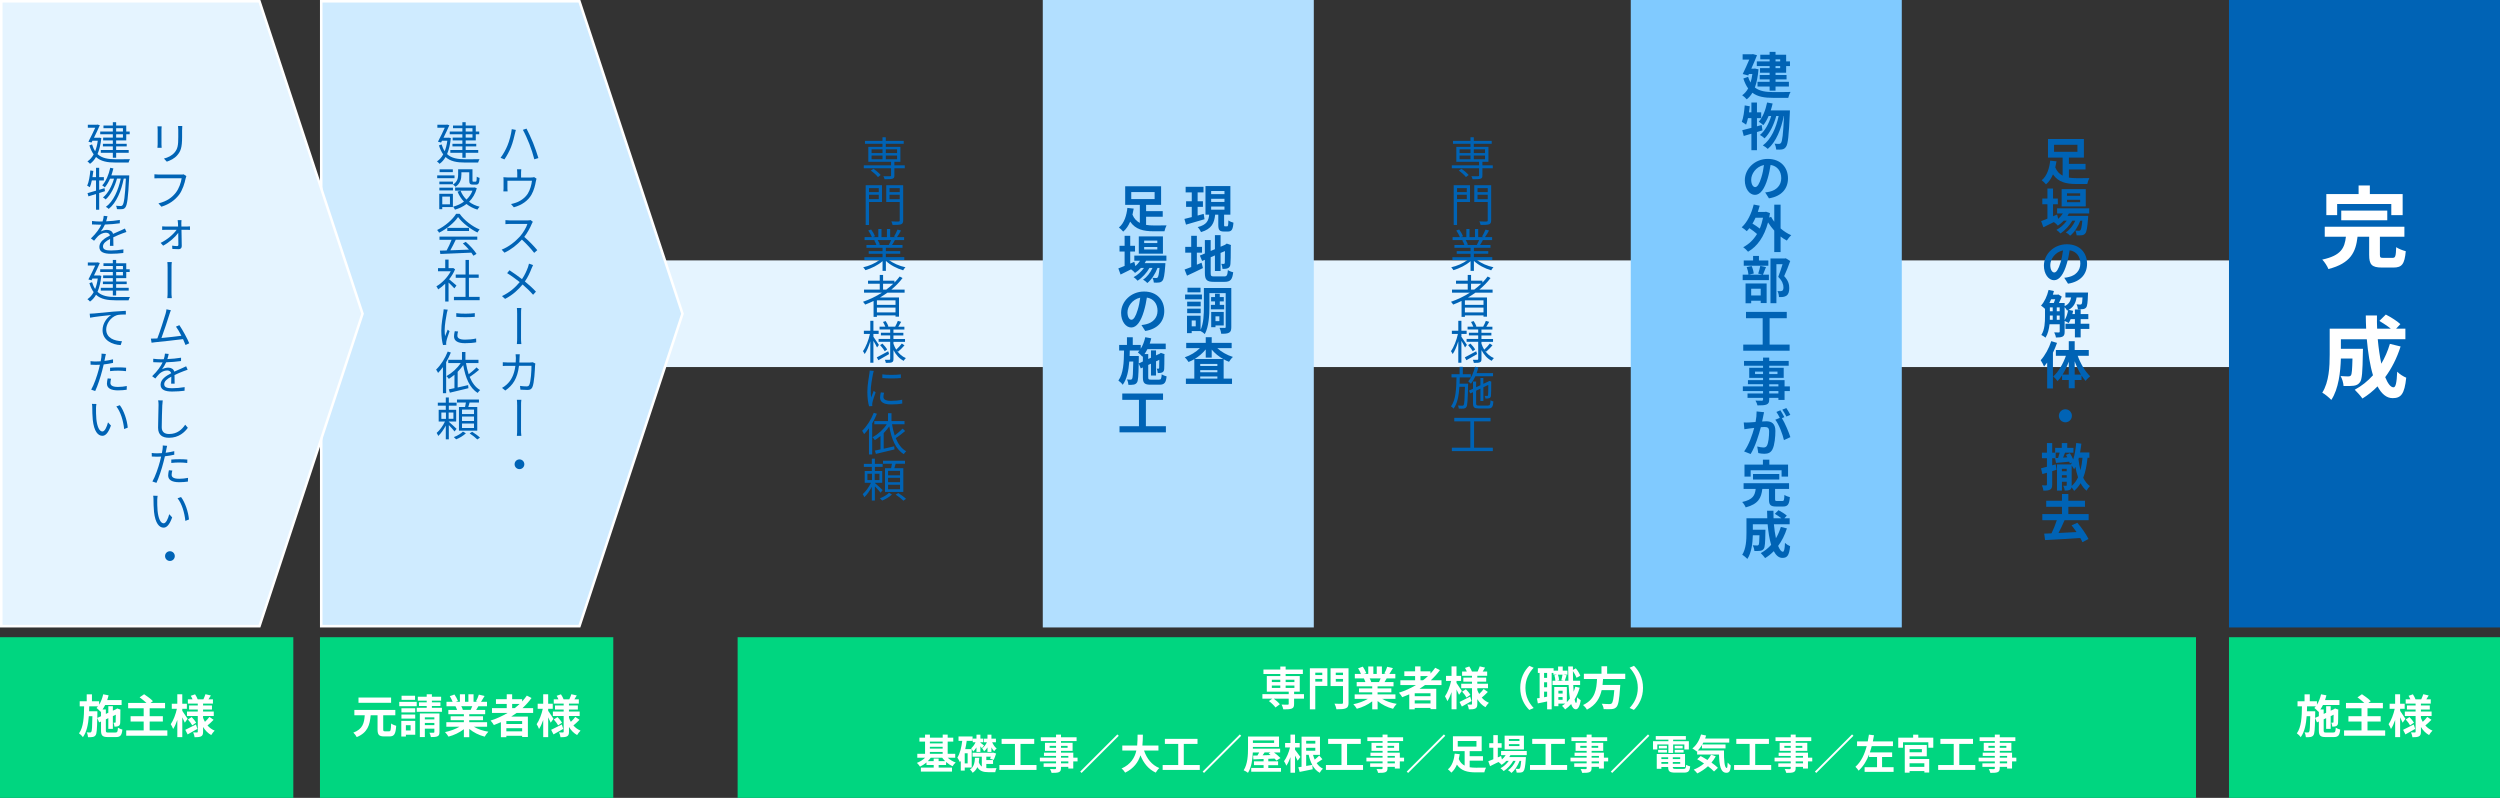 <?xml version="1.0" encoding="UTF-8"?>
<svg id="_レイヤー_2" data-name="レイヤー_2" xmlns="http://www.w3.org/2000/svg" width="980" height="312.77" viewBox="0 0 980 312.77">
  <rect x="0" y="0" width="980" height="312.77" fill="#333333" stroke="none"/>
  <defs>
    <style>
      .cls-1 {
        fill: #cfebff;
      }

      .cls-2 {
        fill: #b2dfff;
      }

      .cls-3 {
        fill: #e5f4ff;
      }

      .cls-4 {
        fill: #00d680;
      }

      .cls-5 {
        fill: #fff;
      }

      .cls-6 {
        fill: #80caff;
      }

      .cls-7 {
        fill: #0063b5;
      }
    </style>
  </defs>
  <g id="Layout">
    <g>
      <rect class="cls-3" x="24.34" y="102.08" width="875.54" height="41.8"/>
      <g>
        <g>
          <polygon class="cls-1" points="125.93 245.46 125.93 .5 227.13 .5 267.54 122.98 227.13 245.46 125.93 245.46"/>
          <path class="cls-5" d="M226.77,1l40.24,121.98-40.24,121.98h-100.35V1h100.35M227.5,0h-102.07v245.96h102.07l40.57-122.98L227.5,0h0Z"/>
        </g>
        <g>
          <path class="cls-7" d="M200.61,50.62l1.6.31c-.13.4-.25.92-.32,1.28-.25,1.12-.86,3.71-1.58,5.47-.63,1.6-1.6,3.4-2.58,4.81l-1.51-.63c1.1-1.46,2.09-3.29,2.68-4.75.77-1.82,1.49-4.47,1.71-6.48ZM204.96,50.89l1.44-.47c.68,1.28,1.8,3.69,2.56,5.55.7,1.71,1.62,4.39,2.09,5.98l-1.6.5c-.43-1.78-1.21-4.16-1.93-6.01-.7-1.8-1.8-4.23-2.56-5.55Z"/>
          <path class="cls-7" d="M204.26,67.69v1.89h3.92c.63,0,.97-.07,1.19-.16l.94.61c-.09.25-.2.72-.25,1.04-.23,1.39-.76,3.58-1.73,5.26-1.3,2.29-3.71,4.07-6.91,4.93l-1.1-1.28c.58-.11,1.26-.29,1.8-.49,1.76-.56,3.67-1.87,4.75-3.55.94-1.48,1.5-3.58,1.66-5.08h-9.62v3.12c0,.31.02.77.07,1.04h-1.66c.05-.31.07-.79.07-1.12v-3.08c0-.38,0-.95-.07-1.35.5.05,1.03.09,1.66.09h3.78v-1.89c0-.36-.02-.77-.09-1.31h1.67c-.07.54-.09.95-.09,1.31Z"/>
          <path class="cls-7" d="M208.46,87.72c-.61,1.51-1.73,3.58-2.95,5.15,1.84,1.55,3.98,3.82,5.11,5.19l-1.22,1.06c-1.17-1.53-3.04-3.56-4.81-5.2-1.89,2.03-4.25,3.96-6.84,5.13l-1.1-1.19c2.81-1.08,5.38-3.19,7.2-5.19,1.19-1.35,2.45-3.44,2.9-4.9h-6.86c-.63,0-1.57.07-1.76.09v-1.57c.23.04,1.22.11,1.76.11h6.79c.58,0,1.03-.05,1.31-.14l.88.68c-.11.14-.32.54-.41.77Z"/>
          <path class="cls-7" d="M208.38,105.2c-.58,1.51-1.44,3.46-2.63,5.13,1.58,1.28,3.1,2.65,4.34,4l-1.12,1.22c-1.3-1.48-2.63-2.74-4.12-4.03-1.64,2-3.8,4.07-6.86,5.65l-1.21-1.1c3.04-1.46,5.2-3.37,6.95-5.49-1.31-1.04-3.26-2.48-4.93-3.51l.92-1.13c1.49.97,3.53,2.41,4.9,3.48,1.12-1.62,1.84-3.3,2.38-4.77.11-.34.27-.92.36-1.3l1.6.56c-.18.32-.43.92-.58,1.3Z"/>
          <path class="cls-7" d="M202.71,122.73c0-.5,0-1.4-.09-2h1.75c-.11.59-.11,1.49-.11,1.98l-.02,9.69c0,.54,0,1.66.13,2.47h-1.76c.11-.81.11-1.84.11-2.47v-9.67Z"/>
          <path class="cls-7" d="M203.67,140.3c-.02.63-.05,1.22-.09,1.8h4.16c.47,0,.81-.04,1.12-.09l.99.49c-.05.31-.11.63-.11.86-.07,1.67-.29,6.77-1.06,8.44-.36.74-.9,1.06-1.87,1.06-.88,0-1.89-.05-2.81-.11l-.16-1.48c.94.13,1.85.2,2.59.2.5,0,.81-.13,1.03-.56.65-1.33.88-5.64.88-7.51h-4.9c-.61,5.02-2.41,7.63-5.37,9.69l-1.28-1.04c.56-.29,1.28-.79,1.8-1.28,1.73-1.57,2.97-3.76,3.44-7.36h-2.92c-.68,0-1.4,0-2.02.07v-1.48c.61.05,1.33.09,2,.09h3.06c.04-.56.07-1.15.07-1.76,0-.4-.04-1.04-.11-1.46h1.64c-.04.41-.07,1.01-.09,1.42Z"/>
          <path class="cls-7" d="M202.71,158.73c0-.5,0-1.4-.09-2h1.75c-.11.59-.11,1.49-.11,1.98l-.02,9.69c0,.54,0,1.66.13,2.47h-1.76c.11-.81.11-1.84.11-2.47v-9.67Z"/>
          <path class="cls-7" d="M205.54,181.99c0,1.06-.85,1.91-1.91,1.91s-1.91-.85-1.91-1.91.85-1.91,1.91-1.91,1.91.85,1.91,1.91Z"/>
          <path class="cls-7" d="M176.73,54.17c-.27,2.52-.77,4.59-1.48,6.23,1.75,1.66,4.2,2.03,7.18,2.03.74,0,4.61,0,5.55-.02-.22.32-.47.92-.56,1.31h-5.02c-3.26,0-5.85-.43-7.74-2.18-.65,1.15-1.44,2.03-2.36,2.68-.2-.27-.7-.76-1.01-.94.97-.65,1.8-1.57,2.45-2.77-.67-.9-1.22-2.05-1.67-3.51l1.04-.4c.32,1.08.72,1.96,1.21,2.68.47-1.15.81-2.52,1.03-4.1h-2.09l-.36.7-1.22-.34c.9-1.69,1.95-3.87,2.67-5.46h-2.9v-1.19h3.56l.22-.07.92.27c-.58,1.37-1.46,3.19-2.29,4.9h1.85l.25-.04.77.2ZM181.25,52.62h-4.95v-1.06h4.95v-1.3h-3.67v-1.06h3.67v-1.3h1.3v1.3h3.96v2.36h1.35v1.06h-1.35v2.41h-3.96v1.33h4.14v1.03h-4.14v1.42h4.92v1.1h-4.92v1.91h-1.3v-1.91h-4.72v-1.1h4.72v-1.42h-3.89v-1.03h3.89v-1.33h-3.8v-1.08h3.8v-1.33ZM182.55,51.56h2.66v-1.3h-2.66v1.3ZM185.21,52.62h-2.66v1.33h2.66v-1.33Z"/>
          <path class="cls-7" d="M178.17,69.85h-6.79v-1.1h6.79v1.1ZM177.54,81.17h-4.18v.83h-1.17v-6.03h5.35v5.2ZM172.23,71.18h5.33v1.06h-5.33v-1.06ZM172.23,73.56h5.33v1.08h-5.33v-1.08ZM177.51,67.47h-5.19v-1.08h5.19v1.08ZM173.37,77.07v3.02h3.01v-3.02h-3.01ZM180.86,68.52c0,1.55-.4,3.44-2.3,4.7-.2-.23-.7-.7-.97-.88,1.73-1.1,2-2.59,2-3.83v-2.16h5.62v4.39c0,.4.05.47.34.47h.9c.32,0,.4-.23.43-1.96.25.22.77.41,1.12.49-.11,2.11-.43,2.63-1.39,2.63h-1.24c-1.1,0-1.42-.34-1.42-1.62v-3.21h-3.08v.99ZM186.91,73.79c-.61,2.21-1.67,3.96-3.04,5.31,1.17.88,2.56,1.55,4.14,1.94-.29.27-.68.81-.86,1.13-1.64-.49-3.06-1.22-4.29-2.21-1.33,1.03-2.88,1.75-4.52,2.23-.13-.32-.47-.9-.72-1.17,1.53-.4,2.99-1.04,4.25-1.98-1.06-1.1-1.91-2.41-2.52-3.92l1.19-.36c.52,1.31,1.31,2.48,2.32,3.48,1.01-.95,1.82-2.12,2.36-3.51h-6.81v-1.22h7.4l.23-.05.86.34Z"/>
          <path class="cls-7" d="M180.17,83.8c1.89,2.65,5.02,4.99,7.85,6.16-.31.32-.63.79-.86,1.19-2.77-1.35-5.92-3.75-7.6-6.07-1.46,2.16-4.38,4.63-7.44,6.14-.14-.31-.49-.79-.77-1.06,3.08-1.48,6.07-4.07,7.46-6.36h1.37ZM172.29,92.74h14.8v1.24h-8.44c-.63,1.33-1.4,2.88-2.12,4.14,2.23-.07,4.77-.16,7.29-.27-.74-.85-1.58-1.73-2.38-2.43l1.13-.61c1.66,1.42,3.4,3.37,4.23,4.7l-1.21.74c-.22-.36-.49-.77-.83-1.21-4.41.22-9.07.41-12.15.52l-.18-1.31c.77-.02,1.67-.04,2.65-.07.68-1.24,1.46-2.88,1.94-4.19h-4.74v-1.24ZM183.86,89.32v1.22h-8.52v-1.22h8.52Z"/>
          <path class="cls-7" d="M178.1,113.03c-.47-.52-1.46-1.53-2.27-2.29v7.45h-1.31v-6.99c-.9.9-1.84,1.66-2.75,2.25-.14-.34-.49-.95-.7-1.21,2.14-1.24,4.39-3.51,5.63-5.91h-5v-1.22h2.83v-3.35h1.31v3.35h1.57l.23-.05.76.5c-.56,1.39-1.39,2.72-2.34,3.93.85.67,2.43,2.05,2.88,2.45l-.83,1.08ZM188.02,116.38v1.31h-10.08v-1.31h4.55v-7.47h-3.85v-1.3h3.85v-5.71h1.33v5.71h3.83v1.3h-3.83v7.47h4.2Z"/>
          <path class="cls-7" d="M175.51,121.4c-.11.29-.25.86-.32,1.19-.32,1.62-.88,4.77-.88,6.77,0,.85.05,1.78.16,2.43.31-.79.72-1.84,1.01-2.56l.76.58c-.45,1.26-1.1,3.11-1.26,3.96-.04.25-.09.58-.09.79l.05.61-1.28.09c-.36-1.26-.67-3.29-.67-5.67,0-2.59.59-5.62.79-7.08.05-.41.13-.86.13-1.26l1.6.14ZM179.56,129.95c-.18.63-.27,1.13-.27,1.62,0,.81.58,1.57,2.99,1.57,1.57,0,2.93-.13,4.36-.45l.04,1.49c-1.1.23-2.58.36-4.41.36-2.95,0-4.29-.99-4.29-2.65,0-.58.09-1.22.29-2.07l1.3.13ZM178.86,122.75c1.93.31,5.49.25,7.26,0v1.44c-1.89.2-5.31.22-7.26,0v-1.44Z"/>
          <path class="cls-7" d="M176.73,138.19c-.5,1.3-1.13,2.57-1.84,3.78v12.17h-1.26v-10.25c-.61.86-1.26,1.64-1.91,2.29-.14-.31-.52-.99-.77-1.31,1.8-1.69,3.51-4.36,4.56-7.06l1.22.38ZM187.81,144.96c-1.1.95-2.52,2.03-3.69,2.79.94,2.3,2.27,4.14,4.1,5.15-.31.25-.74.76-.95,1.12-3.19-1.91-4.81-5.94-5.69-10.89-.63.94-1.37,1.82-2.18,2.63v6.14c1.31-.29,2.72-.61,4.11-.94l.11,1.22c-2.56.61-5.31,1.28-7.27,1.75l-.41-1.3c.63-.13,1.39-.29,2.21-.47v-5.26c-.72.61-1.46,1.15-2.21,1.62-.2-.27-.63-.83-.92-1.1,2.16-1.19,4.23-3.03,5.58-5.11h-4.88v-1.26h5.38v-3.08h1.35v3.08h5.11v1.26h-4.9c.27,1.55.61,3.04,1.06,4.39,1.08-.81,2.32-1.87,3.1-2.68l.99.94Z"/>
          <path class="cls-7" d="M178.19,169.14c-.43-.58-1.46-1.67-2.25-2.5v5.58h-1.19v-5.4c-.83,1.58-1.91,3.13-2.95,4.07-.13-.34-.43-.88-.63-1.19,1.15-.97,2.47-2.77,3.26-4.45h-2.47v-4.61h2.79v-1.62h-3.13v-1.17h3.13v-2.05h1.19v2.05h3.04v1.17h-3.04v1.62h2.88v4.61h-2.88v.09c.65.52,2.59,2.32,3.04,2.77l-.79,1.03ZM173.01,164.19h1.8v-2.48h-1.8v2.48ZM177.74,161.7h-1.87v2.48h1.87v-2.48ZM182.64,169.84c-.95.92-2.5,1.87-3.83,2.38-.22-.23-.61-.65-.9-.88,1.33-.49,2.86-1.39,3.56-2.16l1.17.67ZM182.3,159.54c.14-.54.27-1.19.34-1.75h-3.51v-1.17h8.62v1.17h-3.67c-.18.59-.34,1.21-.5,1.75h3.51v9.29h-7.18v-9.29h2.39ZM185.81,160.57h-4.7v1.75h4.7v-1.75ZM185.81,163.29h-4.7v1.73h4.7v-1.73ZM185.81,166.02h-4.7v1.76h4.7v-1.76ZM185.09,169.26c1.04.65,2.39,1.62,3.06,2.29l-1.04.72c-.65-.67-1.94-1.69-3.01-2.38l.99-.63Z"/>
        </g>
      </g>
      <g>
        <path class="cls-7" d="M354.67,65.95h-4.07v2.84c0,.74-.16,1.08-.76,1.26-.59.2-1.57.2-3.1.2-.07-.34-.27-.83-.45-1.17,1.19.04,2.3.04,2.59.02.31-.02.41-.09.41-.34v-2.81h-10.68v-1.15h10.68v-1.37h-8.91v-5.85h5.55v-1.22h-6.86v-1.15h6.86v-1.4h1.3v1.4h7.02v1.15h-7.02v1.22h5.73v5.85h-2.36v1.37h4.07v1.15ZM342.36,66.15c1.04.68,2.25,1.71,2.86,2.45l-1.06.81c-.56-.74-1.76-1.82-2.79-2.54l.99-.72ZM341.66,60.01h4.29v-1.46h-4.29v1.46ZM341.66,62.42h4.29v-1.46h-4.29v1.46ZM347.24,58.55v1.46h4.41v-1.46h-4.41ZM351.65,60.96h-4.41v1.46h4.41v-1.46Z"/>
        <path class="cls-7" d="M345.74,79.18h-5.08v9.02h-1.31v-15.59h6.39v6.57ZM340.66,73.74v1.57h3.82v-1.57h-3.82ZM344.48,78.06v-1.73h-3.82v1.73h3.82ZM354.04,86.36c0,.92-.23,1.35-.83,1.57-.63.22-1.69.25-3.31.25-.07-.38-.29-1.01-.49-1.39,1.22.07,2.45.05,2.83.04.32-.02.45-.11.45-.47v-7.17h-5.28v-6.59h6.63v13.76ZM348.7,73.74v1.57h4v-1.57h-4ZM352.69,78.08v-1.75h-4v1.75h4Z"/>
        <path class="cls-7" d="M348.51,101.93c1.64,1.3,4.12,2.36,6.43,2.84-.31.29-.72.81-.9,1.19-2.41-.68-5.04-2.03-6.77-3.69v3.92h-1.31v-3.83c-1.73,1.57-4.36,2.86-6.72,3.55-.18-.34-.58-.85-.86-1.13,2.23-.5,4.74-1.58,6.36-2.84h-5.89v-1.13h7.11v-1.33h-5.42v-1.03h5.42v-1.31h-6.32v-1.1h3.92c-.16-.54-.52-1.26-.88-1.8l.63-.13h-4.39v-1.15h2.86c-.25-.72-.88-1.8-1.42-2.61l1.13-.38c.61.81,1.26,1.93,1.53,2.65l-.92.34h2.21v-3.19h1.24v3.19h2.14v-3.19h1.26v3.19h2.18l-.67-.22c.47-.76,1.04-1.93,1.37-2.74l1.37.36c-.5.92-1.08,1.91-1.58,2.59h2.79v1.15h-3.6c-.36.68-.76,1.39-1.12,1.93h4.09v1.1h-6.52v1.31h5.64v1.03h-5.64v1.33h7.22v1.13h-5.98ZM344.03,94.1c.38.56.76,1.31.9,1.8l-.58.13h4.23l-.18-.05c.31-.52.67-1.26.92-1.87h-5.29Z"/>
        <path class="cls-7" d="M347.87,114.73c-.94.67-1.91,1.3-2.9,1.87h7.44v7.53h-1.37v-.5h-7.29v.58h-1.31v-6.23c-1.08.52-2.2,1.01-3.29,1.42-.16-.29-.59-.83-.85-1.1,2.61-.92,5.13-2.11,7.4-3.57h-7v-1.21h6.16v-2.3h-4.59v-1.19h4.59v-2.25h1.31v2.25h4.45v.74c.76-.76,1.44-1.55,2.05-2.38l1.13.61c-1.26,1.66-2.74,3.17-4.38,4.52h5.19v1.21h-6.73ZM351.04,117.73h-7.29v1.78h7.29v-1.78ZM351.04,122.45v-1.87h-7.29v1.87h7.29ZM347.42,113.52c.97-.72,1.89-1.49,2.74-2.3h-4v2.3h1.26Z"/>
        <path class="cls-7" d="M343.8,136.2c-.25-.58-.88-1.69-1.42-2.59v8.57h-1.22v-8.41c-.59,1.96-1.37,3.85-2.2,5.02-.14-.34-.47-.85-.68-1.15,1.12-1.49,2.21-4.3,2.74-6.75h-2.38v-1.24h2.52v-3.89h1.22v3.89h2.05v1.24h-2.05v1.13c.5.67,1.85,2.7,2.16,3.19l-.74.99ZM348.53,138.8c-1.44.85-2.97,1.73-4.2,2.41l-.63-1.12c1.13-.58,2.83-1.49,4.47-2.39l.36,1.1ZM351.54,137.36c.9,1.35,2.11,2.41,3.56,3.01-.27.25-.67.74-.86,1.08-1.69-.85-3.02-2.36-4-4.21v3.48c0,.72-.14,1.08-.61,1.3-.47.22-1.28.23-2.39.23-.05-.34-.2-.9-.38-1.22.79.02,1.57.02,1.8,0,.23,0,.29-.07.29-.31v-6.73h-4.54v-1.13h4.54v-1.39h-3.64v-1.04h3.64v-1.28h-4.16v-1.1h2.25c-.2-.56-.58-1.28-.9-1.85l1.04-.34c.43.63.9,1.51,1.08,2.07l-.32.13h3.13l-.16-.05c.36-.61.81-1.58,1.04-2.23l1.31.38c-.38.67-.77,1.37-1.12,1.91h2.38v1.1h-4.29v1.28h3.89v1.04h-3.89v1.39h4.54v1.13h-4.54v.72c.27.85.65,1.62,1.08,2.34.72-.65,1.67-1.67,2.21-2.41l1.03.72c-.74.88-1.71,1.8-2.45,2.45l-.58-.43ZM345.92,134.69c.7.7,1.5,1.67,1.85,2.32l-.97.68c-.34-.67-1.12-1.67-1.8-2.41l.92-.59Z"/>
        <path class="cls-7" d="M342.52,145.4c-.11.29-.25.86-.32,1.19-.32,1.62-.88,4.77-.88,6.77,0,.85.05,1.78.16,2.43.31-.79.72-1.84,1.01-2.56l.76.58c-.45,1.26-1.1,3.11-1.26,3.96-.04.25-.09.58-.09.79l.05.61-1.28.09c-.36-1.26-.67-3.29-.67-5.67,0-2.59.59-5.62.79-7.08.05-.41.13-.86.13-1.26l1.6.14ZM346.57,153.95c-.18.63-.27,1.13-.27,1.62,0,.81.58,1.57,2.99,1.57,1.57,0,2.93-.13,4.36-.45l.04,1.49c-1.1.23-2.58.36-4.41.36-2.95,0-4.29-.99-4.29-2.65,0-.58.09-1.22.29-2.07l1.3.13ZM345.87,146.75c1.93.31,5.49.25,7.26,0v1.44c-1.89.2-5.31.22-7.26,0v-1.44Z"/>
        <path class="cls-7" d="M343.74,162.19c-.5,1.3-1.13,2.57-1.84,3.78v12.17h-1.26v-10.25c-.61.86-1.26,1.64-1.91,2.29-.14-.31-.52-.99-.77-1.31,1.8-1.69,3.51-4.36,4.56-7.06l1.22.38ZM354.82,168.96c-1.1.95-2.52,2.03-3.69,2.79.94,2.3,2.27,4.14,4.1,5.15-.31.25-.74.76-.95,1.12-3.19-1.91-4.81-5.94-5.69-10.89-.63.94-1.37,1.82-2.18,2.63v6.14c1.31-.29,2.72-.61,4.11-.94l.11,1.22c-2.56.61-5.31,1.28-7.27,1.75l-.41-1.3c.63-.13,1.39-.29,2.21-.47v-5.26c-.72.61-1.46,1.15-2.21,1.62-.2-.27-.63-.83-.92-1.1,2.16-1.19,4.23-3.03,5.58-5.11h-4.88v-1.26h5.38v-3.08h1.35v3.08h5.11v1.26h-4.9c.27,1.55.61,3.04,1.06,4.39,1.08-.81,2.32-1.87,3.1-2.68l.99.94Z"/>
        <path class="cls-7" d="M345.2,193.14c-.43-.58-1.46-1.67-2.25-2.5v5.58h-1.19v-5.4c-.83,1.58-1.91,3.13-2.95,4.07-.13-.34-.43-.88-.63-1.19,1.15-.97,2.47-2.77,3.26-4.45h-2.47v-4.61h2.79v-1.62h-3.13v-1.17h3.13v-2.05h1.19v2.05h3.04v1.17h-3.04v1.62h2.88v4.61h-2.88v.09c.65.52,2.59,2.32,3.04,2.77l-.79,1.03ZM340.02,188.19h1.8v-2.48h-1.8v2.48ZM344.75,185.7h-1.87v2.48h1.87v-2.48ZM349.65,193.84c-.95.92-2.5,1.87-3.83,2.38-.22-.23-.61-.65-.9-.88,1.33-.49,2.86-1.39,3.56-2.16l1.17.67ZM349.31,183.54c.14-.54.27-1.19.34-1.75h-3.51v-1.17h8.62v1.17h-3.67c-.18.59-.34,1.21-.5,1.75h3.51v9.29h-7.18v-9.29h2.39ZM352.82,184.57h-4.7v1.75h4.7v-1.75ZM352.82,187.29h-4.7v1.73h4.7v-1.73ZM352.82,190.02h-4.7v1.76h4.7v-1.76ZM352.1,193.26c1.04.65,2.39,1.62,3.06,2.29l-1.04.72c-.65-.67-1.94-1.69-3.01-2.38l.99-.63Z"/>
      </g>
      <g>
        <path class="cls-7" d="M585.17,65.95h-4.07v2.84c0,.74-.16,1.08-.76,1.26-.59.2-1.57.2-3.1.2-.07-.34-.27-.83-.45-1.17,1.19.04,2.3.04,2.59.02.31-.02.41-.09.41-.34v-2.81h-10.68v-1.15h10.68v-1.37h-8.91v-5.85h5.55v-1.22h-6.86v-1.15h6.86v-1.4h1.3v1.4h7.02v1.15h-7.02v1.22h5.73v5.85h-2.36v1.37h4.07v1.15ZM572.85,66.15c1.04.68,2.25,1.71,2.86,2.45l-1.06.81c-.56-.74-1.76-1.82-2.79-2.54l.99-.72ZM572.15,60.01h4.29v-1.46h-4.29v1.46ZM572.15,62.42h4.29v-1.46h-4.29v1.46ZM577.73,58.55v1.46h4.41v-1.46h-4.41ZM582.14,60.96h-4.41v1.46h4.41v-1.46Z"/>
        <path class="cls-7" d="M576.24,79.18h-5.08v9.02h-1.31v-15.59h6.39v6.57ZM571.16,73.74v1.57h3.82v-1.57h-3.82ZM574.98,78.06v-1.73h-3.82v1.73h3.82ZM584.54,86.36c0,.92-.23,1.35-.83,1.57-.63.22-1.69.25-3.31.25-.07-.38-.29-1.01-.49-1.39,1.22.07,2.45.05,2.83.04.32-.02.45-.11.45-.47v-7.17h-5.28v-6.59h6.63v13.76ZM579.19,73.74v1.57h4v-1.57h-4ZM583.19,78.08v-1.75h-4v1.75h4Z"/>
        <path class="cls-7" d="M579.01,101.93c1.64,1.3,4.12,2.36,6.43,2.84-.31.29-.72.81-.9,1.19-2.41-.68-5.04-2.03-6.77-3.69v3.92h-1.31v-3.83c-1.73,1.57-4.36,2.86-6.72,3.55-.18-.34-.58-.85-.86-1.13,2.23-.5,4.74-1.58,6.36-2.84h-5.89v-1.13h7.11v-1.33h-5.42v-1.03h5.42v-1.31h-6.32v-1.1h3.92c-.16-.54-.52-1.26-.88-1.8l.63-.13h-4.39v-1.15h2.86c-.25-.72-.88-1.8-1.42-2.61l1.13-.38c.61.81,1.26,1.93,1.53,2.65l-.92.34h2.21v-3.19h1.24v3.19h2.14v-3.19h1.26v3.19h2.18l-.67-.22c.47-.76,1.04-1.93,1.37-2.74l1.37.36c-.5.92-1.08,1.91-1.58,2.59h2.79v1.15h-3.6c-.36.68-.76,1.39-1.12,1.93h4.09v1.1h-6.52v1.31h5.64v1.03h-5.64v1.33h7.22v1.13h-5.98ZM574.53,94.1c.38.56.76,1.31.9,1.8l-.58.13h4.23l-.18-.05c.31-.52.67-1.26.92-1.87h-5.29Z"/>
        <path class="cls-7" d="M578.36,114.73c-.94.67-1.91,1.3-2.9,1.87h7.44v7.53h-1.37v-.5h-7.29v.58h-1.31v-6.23c-1.08.52-2.2,1.01-3.29,1.42-.16-.29-.59-.83-.85-1.1,2.61-.92,5.13-2.11,7.4-3.57h-7v-1.21h6.16v-2.3h-4.59v-1.19h4.59v-2.25h1.31v2.25h4.45v.74c.76-.76,1.44-1.55,2.05-2.38l1.13.61c-1.26,1.66-2.74,3.17-4.38,4.52h5.19v1.21h-6.73ZM581.53,117.73h-7.29v1.78h7.29v-1.78ZM581.53,122.45v-1.87h-7.29v1.87h7.29ZM577.91,113.52c.97-.72,1.89-1.49,2.74-2.3h-4v2.3h1.26Z"/>
        <path class="cls-7" d="M574.29,136.2c-.25-.58-.88-1.69-1.42-2.59v8.57h-1.22v-8.41c-.59,1.96-1.37,3.85-2.2,5.02-.14-.34-.47-.85-.68-1.15,1.12-1.49,2.21-4.3,2.74-6.75h-2.38v-1.24h2.52v-3.89h1.22v3.89h2.05v1.24h-2.05v1.13c.5.67,1.85,2.7,2.16,3.19l-.74.99ZM579.03,138.8c-1.44.85-2.97,1.73-4.2,2.41l-.63-1.12c1.13-.58,2.83-1.49,4.47-2.39l.36,1.1ZM582.04,137.36c.9,1.35,2.11,2.41,3.56,3.01-.27.25-.67.74-.86,1.08-1.69-.85-3.02-2.36-4-4.21v3.48c0,.72-.14,1.08-.61,1.3-.47.22-1.28.23-2.39.23-.05-.34-.2-.9-.38-1.22.79.02,1.57.02,1.8,0,.23,0,.29-.07.29-.31v-6.73h-4.54v-1.13h4.54v-1.39h-3.64v-1.04h3.64v-1.28h-4.16v-1.1h2.25c-.2-.56-.58-1.28-.9-1.85l1.04-.34c.43.63.9,1.51,1.08,2.07l-.32.13h3.13l-.16-.05c.36-.61.81-1.58,1.04-2.23l1.31.38c-.38.67-.77,1.37-1.12,1.91h2.38v1.1h-4.29v1.28h3.89v1.04h-3.89v1.39h4.54v1.13h-4.54v.72c.27.85.65,1.62,1.08,2.34.72-.65,1.67-1.67,2.21-2.41l1.03.72c-.74.88-1.71,1.8-2.45,2.45l-.58-.43ZM576.42,134.69c.7.7,1.5,1.67,1.85,2.32l-.97.68c-.34-.67-1.12-1.67-1.8-2.41l.92-.59Z"/>
        <path class="cls-7" d="M575.5,150.4s0,.43-.02.61c-.13,5.96-.23,7.98-.68,8.57-.29.4-.58.52-1.04.58-.43.05-1.17.04-1.91,0-.04-.34-.14-.86-.34-1.19.74.07,1.4.07,1.66.07.27,0,.41-.04.56-.25.31-.41.41-2.16.52-7.17h-2.16c-.22,3.42-.77,6.54-2.29,8.57-.22-.29-.65-.68-1.01-.88,1.87-2.48,2.09-6.95,2.16-11.38h-1.96v-1.24h3.17v-2.9h1.26v2.9h3.13v1.24h-4.32c-.02.83-.04,1.66-.07,2.47h3.35ZM578.33,147.51c-.5,1.12-1.08,2.11-1.75,2.9-.22-.23-.74-.72-1.03-.94,1.22-1.35,2.14-3.49,2.65-5.71l1.3.27c-.18.77-.41,1.53-.67,2.25h6.43v1.22h-6.93ZM583.28,158.97c.79,0,.94-.34,1.01-2.07.31.2.77.41,1.13.49-.16,2.12-.56,2.72-2.07,2.72h-3.66c-1.78,0-2.27-.4-2.27-1.98v-4.41l-1.08.5-.5-1.1,1.58-.74v-2.81h1.21v2.23l1.69-.79v-2.84h1.15v2.3l1.98-.92.09-.09.22-.16.85.31-.05.22c0,2.56-.04,4.83-.11,5.33-.05.58-.34.86-.81.97-.4.11-.94.13-1.35.11-.04-.32-.14-.76-.29-1.04.34.04.79.02.94.02.22,0,.32-.04.38-.34.05-.27.09-1.85.09-4l-1.93.92v5.38h-1.15v-4.84l-1.69.81v5.01c0,.68.16.83,1.15.83h3.49Z"/>
        <path class="cls-7" d="M585.19,175.5v1.33h-16.06v-1.33h7.24v-10.33h-6.3v-1.37h14.22v1.37h-6.46v10.33h7.36Z"/>
      </g>
      <g>
        <rect class="cls-2" x="408.77" y="0" width="106.24" height="245.96"/>
        <g>
          <path class="cls-7" d="M472.17,85.94c-2.52.74-5.2,1.52-7.26,2.12l-.62-2.24c.82-.18,1.8-.44,2.88-.72v-4.02h-2.22v-2.18h2.22v-3.48h-2.4v-2.2h7v2.2h-2.3v3.48h2.08v2.18h-2.08v3.42c.78-.22,1.6-.44,2.38-.66l.32,2.1ZM481.05,88.72c.34,0,.44-.32.48-2.32.46.36,1.38.74,1.98.88-.2,2.74-.72,3.48-2.2,3.48h-1.5c-1.84,0-2.24-.68-2.24-2.7v-3.92h-1.22c-.36,3.26-1.28,5.58-5.54,6.84-.24-.58-.84-1.5-1.32-1.96,3.62-.9,4.26-2.54,4.52-4.88h-1.46v-11.2h9.76v11.2h-2.46v3.92c0,.58.04.66.38.66h.82ZM474.77,76.11h5.22v-1.24h-5.22v1.24ZM474.77,79.16h5.22v-1.24h-5.22v1.24ZM474.77,82.2h5.22v-1.24h-5.22v1.24Z"/>
          <path class="cls-7" d="M469.17,103.76c.62-.26,1.24-.52,1.84-.78l.54,2.1c-2.12,1.06-4.4,2.14-6.24,2.98l-.96-2.4c.72-.26,1.6-.6,2.6-.98v-5.64h-2.34v-2.26h2.34v-4.34h2.22v4.34h2.02v2.26h-2.02v4.72ZM479.85,108.36c1.1,0,1.3-.46,1.48-2.5.5.36,1.42.74,2.08.86-.32,2.8-1.02,3.76-3.36,3.76h-4.26c-2.7,0-3.48-.74-3.48-3.5v-5.14l-1.08.46-.88-2.12,1.96-.82v-5.26h2.28v4.28l1.66-.7v-5.52h2.22v4.56l1.58-.68.42-.28.42-.28,1.66.58-.08.4c0,3.8-.04,6.2-.14,7.02-.06.92-.42,1.4-1.02,1.66-.58.26-1.44.28-2.08.28-.06-.62-.24-1.5-.5-2,.34.04.78.04.96.04.24,0,.36-.08.44-.44.04-.32.06-1.78.06-4.62l-1.72.76v7.06h-2.22v-6.1l-1.66.72v6.18c0,1.16.18,1.34,1.4,1.34h3.86Z"/>
          <path class="cls-7" d="M471.15,117.35h-6.6v-1.88h6.6v1.88ZM482.67,128.18c0,1.16-.18,1.84-.86,2.22-.68.4-1.66.44-3.08.44-.06-.64-.36-1.7-.66-2.32.82.04,1.74.02,2.04.02.28,0,.36-.08.36-.38v-13.24h-6.38v5.42c0,3.18-.24,7.74-1.8,10.62-.34-.36-1.14-.92-1.66-1.18h-3.48v.8h-1.84v-6.82h5.32v5.56c1.2-2.6,1.3-6.22,1.3-8.98v-7.44h10.74v15.28ZM470.67,120.08h-5.3v-1.82h5.3v1.82ZM465.37,121h5.3v1.78h-5.3v-1.78ZM470.61,114.59h-5.12v-1.8h5.12v1.8ZM468.73,125.62h-1.58v2.3h1.58v-2.3ZM476.29,119.52v-1.36h-1.54v-1.72h1.54v-1.3h1.86v1.3h1.58v1.72h-1.58v1.36h1.72v1.74h-5.2v-1.74h1.62ZM476.47,127.58v.68h-1.68v-5.98h4.92v5.3h-3.24ZM476.47,124v1.88h1.52v-1.88h-1.52Z"/>
          <path class="cls-7" d="M477.17,136.46c1.6,1.5,3.86,2.76,6.14,3.46-.5.42-1.18,1.3-1.54,1.9-.72-.26-1.42-.6-2.1-.98v7.58h3.28v2.08h-18.08v-2.08h3.3v-7.62c-.74.42-1.48.8-2.26,1.1-.34-.54-.98-1.4-1.48-1.84,2.2-.72,4.4-2.06,5.94-3.6h-5.38v-2.06h7.66v-2.22h2.34v2.22h7.82v2.06h-5.64ZM479.45,140.72c-1.7-.96-3.24-2.24-4.46-3.68v3.14h-2.34v-3.22c-1.18,1.46-2.68,2.76-4.34,3.76h11.14ZM477.21,142.66h-6.72v.8h6.72v-.8ZM470.49,145.94h6.72v-.84h-6.72v.84ZM477.21,148.42v-.84h-6.72v.84h6.72Z"/>
          <path class="cls-7" d="M449.27,88.16c.96.16,2.02.22,3.1.22.86.02,3.82,0,4.92-.02-.32.54-.7,1.64-.82,2.3h-4.24c-4.02,0-7.12-.72-9.2-3.78-.66,1.54-1.52,2.92-2.74,3.92-.36-.48-1.18-1.26-1.68-1.62,2.16-1.7,3.04-4.96,3.32-7.68l2.48.28c-.12.78-.28,1.58-.48,2.38.64,1.58,1.66,2.58,2.88,3.22v-7.08h-5.74v-7.28h14.08v7.28h-5.88v2.46h6.52v2.2h-6.52v3.2ZM443.45,78.04h9.16v-2.74h-9.16v2.74Z"/>
          <path class="cls-7" d="M449.27,102.2c-.16.32-.36.64-.56.96h8.12s-.02.54-.04.82c-.28,3.9-.6,5.5-1.14,6.08-.38.46-.82.62-1.32.68-.46.06-1.22.08-2.02.04-.04-.56-.24-1.36-.54-1.86.64.06,1.16.06,1.42.06.28,0,.44-.04.6-.22.28-.3.52-1.32.74-3.74h-.78c-.82,2.24-2.38,4.66-4,5.92-.4-.46-1.08-1-1.68-1.32,1.52-.96,2.86-2.74,3.72-4.6h-1.18c-1.08,1.92-2.94,3.92-4.68,5.02-.38-.46-1-1.06-1.56-1.4,1.48-.74,3.02-2.14,4.08-3.62h-1.18c-.74.78-1.52,1.44-2.34,1.96-.3-.38-1.06-1.08-1.56-1.4-1.44.72-2.88,1.44-4.1,2.04l-.88-2.4c.68-.26,1.52-.6,2.46-.98v-5.64h-2v-2.24h2v-3.94h2.2v3.94h1.88v2.24h-1.88v4.72l1.6-.7.42,1.7c.72-.62,1.34-1.34,1.84-2.12h-2.26v-2h12.58v2h-7.96ZM455.87,99.44h-9.46v-6.76h9.46v6.76ZM453.67,94.31h-5.16v.96h5.16v-.96ZM453.67,96.83h-5.16v.96h5.16v-.96Z"/>
          <path class="cls-7" d="M448.93,129.74l-1.48-2.32c.74-.08,1.3-.18,1.84-.32,2.48-.58,4.46-2.38,4.46-5.26,0-2.72-1.5-4.76-4.18-5.2-.26,1.68-.6,3.48-1.16,5.34-1.16,3.96-2.82,6.4-4.96,6.4s-3.98-2.4-3.98-5.72c0-4.52,3.92-8.38,9-8.38s7.92,3.38,7.92,7.64c0,4.02-2.52,7.04-7.46,7.82ZM443.53,125.34c.84,0,1.64-1.22,2.44-3.86.46-1.46.8-3.16,1-4.8-3.24.7-5,3.58-5,5.74,0,1.96.8,2.92,1.56,2.92Z"/>
          <path class="cls-7" d="M454.33,148.82c.78,0,.94-.34,1.06-2.1.48.34,1.34.68,1.92.82-.26,2.5-.86,3.26-2.8,3.26h-3.5c-2.36,0-3-.64-3-2.92v-3.84l-.82.38-.82-1.94c-.08,4.9-.22,6.82-.68,7.46-.36.52-.74.72-1.28.82-.5.12-1.26.1-2.06.1-.04-.66-.26-1.54-.58-2.12.62.08,1.18.08,1.44.08s.42-.06.58-.32c.26-.4.38-2.08.46-6.78h-1.56c-.28,3.6-.92,6.84-2.58,9.12-.38-.56-1.12-1.28-1.7-1.66,1.98-2.74,2.16-7.14,2.22-11.76h-1.92v-2.2h3.06v-3.02h2.28v3.02h3.12v1.5c.82-1.3,1.42-2.9,1.78-4.54l2.34.44c-.16.7-.38,1.4-.6,2.08h6.28v2.16h-7.18c-.34.7-.72,1.36-1.14,1.94h1.46v1.92l1.08-.5v-2.86h1.98v1.94l1.44-.66.08-.06.36-.26,1.48.52-.08.32c-.02,2.84-.02,4.88-.08,5.48-.04.72-.32,1.16-.86,1.38-.48.2-1.12.22-1.66.22-.04-.54-.2-1.3-.42-1.74.24.02.52.02.68.02s.26-.04.28-.3c.04-.18.04-1.28.06-3.18l-1.28.6v5.58h-1.98v-4.66l-1.08.5v4.82c0,.82.14.94,1.14.94h3.08ZM448.01,141.7v-2.08l-.18.2c-.38-.44-1.26-1.32-1.78-1.68.22-.22.44-.46.64-.72h-3.82c-.02.72-.04,1.44-.06,2.14h3.6v.9l-.04,2,1.64-.76Z"/>
          <path class="cls-7" d="M457.03,167.08v2.4h-18.18v-2.4h7.62v-10.34h-6.54v-2.48h15.98v2.48h-6.72v10.34h7.84Z"/>
        </g>
      </g>
      <g>
        <rect class="cls-7" x="873.76" y="0" width="106.24" height="245.96"/>
        <g>
          <path class="cls-5" d="M937.84,101.09c1.16,0,1.33-.56,1.47-4.2.84.63,2.66,1.3,3.75,1.58-.46,5.08-1.51,6.41-4.83,6.41h-4.48c-4.06,0-5.04-1.19-5.04-4.98v-7.11h-4.55c-.7,6.03-2.63,10.37-11.42,12.68-.42-1.09-1.51-2.8-2.42-3.71,7.5-1.61,8.76-4.62,9.28-8.97h-8.3v-3.92h31.22v3.92h-9.6v7.04c0,1.12.21,1.26,1.47,1.26h3.47ZM916.16,84.34h-4.24v-8.27h12.65v-3.36h4.41v3.36h12.86v8.27h-4.45v-4.38h-21.23v4.38ZM917.77,86.34v-3.78h18.04v3.78h-18.04Z"/>
          <path class="cls-5" d="M941.03,135.82c-1.44,4.55-3.5,8.62-6.03,12.02,1.02,2.52,2.14,3.99,3.26,3.99.84,0,1.26-1.75,1.44-6.13.95.98,2.42,1.89,3.54,2.35-.67,6.48-2.07,8.02-5.33,8.02-2.45,0-4.38-1.75-5.92-4.62-1.79,1.86-3.75,3.43-5.92,4.76-.63-.91-2.14-2.63-3.01-3.43,2.7-1.47,5.12-3.4,7.15-5.68-1.19-3.96-1.96-8.86-2.42-14.12h-10.16v3.75h8.65s-.04,1.09-.04,1.58c-.11,7.36-.32,10.48-1.12,11.49-.67.91-1.37,1.23-2.42,1.4-.91.14-2.42.14-4.03.1-.07-1.23-.53-2.84-1.16-3.89,1.26.1,2.45.14,3.01.14.49,0,.77-.07,1.05-.42.35-.49.49-2.17.6-6.59h-4.55c-.14,5.11-.88,11.95-3.75,16.22-.74-.81-2.59-2.35-3.54-2.84,2.66-4.2,2.91-10.3,2.91-14.85v-10.23h14.29c-.07-1.72-.14-3.43-.14-5.18h4.38c-.04,1.75,0,3.47.07,5.18h5.36c-1.3-1.05-3.05-2.17-4.48-3.05l2.52-2.49c1.93.98,4.48,2.59,5.71,3.75l-1.68,1.79h3.64v4.13h-10.83c.32,3.5.81,6.8,1.4,9.6,1.37-2.35,2.52-4.94,3.36-7.78l4.17,1.02Z"/>
        </g>
      </g>
      <g>
        <path class="cls-7" d="M811.01,69.63c.96.16,2.02.22,3.1.22.86.02,3.82,0,4.92-.02-.32.54-.7,1.64-.82,2.3h-4.24c-4.02,0-7.12-.72-9.2-3.78-.66,1.54-1.52,2.92-2.74,3.92-.36-.48-1.18-1.26-1.68-1.62,2.16-1.7,3.04-4.96,3.32-7.68l2.48.28c-.12.78-.28,1.58-.48,2.38.64,1.58,1.66,2.58,2.88,3.22v-7.08h-5.74v-7.28h14.08v7.28h-5.88v2.46h6.52v2.2h-6.52v3.2ZM805.19,59.51h9.16v-2.74h-9.16v2.74Z"/>
        <path class="cls-7" d="M811.01,83.67c-.16.32-.36.64-.56.96h8.12s-.02.54-.04.82c-.28,3.9-.6,5.5-1.14,6.08-.38.46-.82.62-1.32.68-.46.06-1.22.08-2.02.04-.04-.56-.24-1.36-.54-1.86.64.06,1.16.06,1.42.06.28,0,.44-.04.6-.22.28-.3.52-1.32.74-3.74h-.78c-.82,2.24-2.38,4.66-4,5.92-.4-.46-1.08-1-1.68-1.32,1.52-.96,2.86-2.74,3.72-4.6h-1.18c-1.08,1.92-2.94,3.92-4.68,5.02-.38-.46-1-1.06-1.56-1.4,1.48-.74,3.02-2.14,4.08-3.62h-1.18c-.74.78-1.52,1.44-2.34,1.96-.3-.38-1.06-1.08-1.56-1.4-1.44.72-2.88,1.44-4.1,2.04l-.88-2.4c.68-.26,1.52-.6,2.46-.98v-5.64h-2v-2.24h2v-3.94h2.2v3.94h1.88v2.24h-1.88v4.72l1.6-.7.42,1.7c.72-.62,1.34-1.34,1.84-2.12h-2.26v-2h12.58v2h-7.96ZM817.62,80.91h-9.46v-6.76h9.46v6.76ZM815.42,75.79h-5.16v.96h5.16v-.96ZM815.42,78.31h-5.16v.96h5.16v-.96Z"/>
        <path class="cls-7" d="M810.67,111.21l-1.48-2.32c.74-.08,1.3-.18,1.84-.32,2.48-.58,4.46-2.38,4.46-5.26,0-2.72-1.5-4.76-4.18-5.2-.26,1.68-.6,3.48-1.16,5.34-1.16,3.96-2.82,6.4-4.96,6.4s-3.98-2.4-3.98-5.72c0-4.52,3.92-8.38,9-8.38s7.92,3.38,7.92,7.64c0,4.02-2.52,7.04-7.46,7.82ZM805.27,106.81c.84,0,1.64-1.22,2.44-3.86.46-1.46.8-3.16,1-4.8-3.24.7-5,3.58-5,5.74,0,1.96.8,2.92,1.56,2.92Z"/>
        <path class="cls-7" d="M819.02,128.95h-3.4v3.3h-2.26v-3.3h-3.7v-2.04h3.7v-1.8h-1.66c-.24.58-.5,1.1-.8,1.54-.34-.24-1.06-.62-1.56-.84v4.22c0,.94-.16,1.54-.76,1.88-.62.34-1.44.4-2.66.4-.06-.58-.38-1.48-.68-2.02.8.04,1.58.04,1.82.04s.34-.08.34-.34v-2.88h-3.98c-.2,1.88-.66,3.82-1.58,5.26-.34-.32-1.2-.86-1.64-1.06,1.34-2.06,1.44-5.04,1.44-7.28v-2.96c-.4-.4-1.14-1-1.56-1.28,1.36-1.46,2.42-3.8,2.96-6.14l2.1.44c-.12.48-.26.96-.42,1.42h1.82l.3-.1,1.36.84c-.28.78-.68,1.7-1.1,2.52h2.24v1.22c1.66-.76,2.26-1.92,2.54-3.38h-2.24v-1.94h8.88s-.02.5-.04.76c-.1,3.18-.28,4.56-.7,5.08-.34.42-.72.58-1.22.66-.44.06-1.22.08-2.02.06-.04-.62-.24-1.42-.54-1.92.62.06,1.16.08,1.44.08.24,0,.4-.04.54-.22.18-.22.28-.9.36-2.56h-2.32c-.34,2.08-1.1,3.74-3.14,4.86l1.78.36c-.08.42-.16.86-.28,1.28h.98v-1.8h2.26v1.8h3v2h-3v1.8h3.4v2.04ZM804.05,117.31c-.22.5-.44,1-.68,1.46h1.72c.2-.44.38-.96.56-1.46h-1.6ZM803.55,124.03c0,.42,0,.86-.02,1.32h1.14v-1.66h-1.12v.34ZM803.55,122.01h1.12v-1.5h-1.12v1.5ZM806.25,122.01h1.14v-1.5h-1.14v1.5ZM807.39,125.35v-1.66h-1.14v1.66h1.14ZM809.33,125.47c.66-1.04,1.14-2.48,1.38-3.9-.14.06-.28.14-.42.2-.18-.4-.58-.96-.96-1.36v5.06Z"/>
        <path class="cls-7" d="M806.35,134.41c-.44,1.28-.98,2.58-1.6,3.86v14.02h-2.26v-10.16c-.4.54-.82,1.08-1.22,1.56-.22-.58-.88-1.88-1.32-2.48,1.68-1.82,3.24-4.66,4.14-7.48l2.26.68ZM814.46,139.47c1.1,3.08,2.94,6.2,4.88,8.02-.54.42-1.36,1.22-1.78,1.84-.56-.62-1.08-1.32-1.6-2.12v1.76h-2.68v3.22h-2.32v-3.22h-2.62v-1.84c-.56.86-1.14,1.62-1.78,2.26-.4-.56-1.16-1.4-1.7-1.8,2.02-1.8,3.88-4.96,4.98-8.12h-3.94v-2.26h5.06v-3.46h2.32v3.46h5.52v2.26h-4.34ZM810.95,146.85v-5.08c-.66,1.84-1.5,3.6-2.44,5.08h2.44ZM815.74,146.85c-.94-1.54-1.78-3.34-2.46-5.22v5.22h2.46Z"/>
        <path class="cls-7" d="M812.19,162.99c0,1.4-1.16,2.56-2.56,2.56s-2.56-1.16-2.56-2.56,1.16-2.56,2.56-2.56,2.56,1.16,2.56,2.56Z"/>
        <path class="cls-7" d="M818.32,179.43c-.32,3.02-.82,5.64-1.7,7.86.66,1.3,1.5,2.44,2.64,3.26-.4.38-1.04,1.26-1.34,1.8-.96-.78-1.72-1.8-2.32-2.94-.7,1.16-1.52,2.16-2.54,3.02-.18-.36-.64-.96-1.02-1.4-.08.42-.24.7-.58.92-.52.32-1.18.36-2.08.36-.06-.56-.3-1.38-.56-1.9.5.02.96.02,1.12.02.18,0,.22-.06.22-.24v-1.36h-1.88v3.48h-1.94v-10.26h5.46c.14-.24.28-.48.4-.74l-.82.36c-.06-.2-.14-.44-.24-.7-1.84.18-3.68.36-5.18.5l-.36-1.86h-1.14v2.8l1.38-.4.32,2.14c-.56.18-1.12.36-1.7.54v5.24c0,1.04-.2,1.62-.78,1.96-.58.36-1.4.44-2.66.44-.06-.56-.3-1.48-.58-2.08.7.02,1.42.02,1.64.02.24,0,.32-.08.32-.34v-4.62c-.62.18-1.22.36-1.78.52l-.54-2.26c.66-.16,1.46-.36,2.32-.6v-3.36h-1.96v-2.18h1.96v-3.76h2.06v3.76h1.16v-1.88h2.6v-1.88h2.14v1.88h2.42v1.88h-3.28c-.26.66-.52,1.34-.78,1.96l1.68-.12c-.18-.34-.36-.66-.54-.96l1.54-.66c.48.74.96,1.64,1.3,2.44.62-1.86.96-4.12,1.18-6.44l2.02.26c-.14,1.18-.3,2.34-.52,3.46h3.66v2.06h-.72ZM806.79,179.51c.22-.66.44-1.4.6-2.08h-1.56v2.12l.96-.04ZM808.27,183.77v.96h1.88v-.96h-1.88ZM810.15,187.25v-.98h-1.88v.98h1.88ZM812.09,190.51c1.06-.92,1.88-2.06,2.5-3.4-.46-1.32-.78-2.72-1.02-4.08-.16.32-.34.64-.52.92-.18-.34-.6-1-.96-1.48v8.04ZM814.92,179.43c-.06.2-.1.38-.16.58.16,1.4.4,2.9.78,4.34.38-1.48.64-3.12.8-4.92h-1.42Z"/>
        <path class="cls-7" d="M809.31,203.91c-.72,1.7-1.58,3.52-2.38,5.02,2.24-.1,4.68-.24,7.08-.36-.64-.94-1.32-1.84-1.96-2.64l2.26-1c1.72,1.96,3.52,4.56,4.38,6.36l-2.38,1.24c-.2-.48-.5-1.04-.84-1.64-4.96.34-10.18.64-13.8.82l-.34-2.52,2.86-.12c.76-1.52,1.54-3.46,2.08-5.16h-5.68v-2.4h7.7v-2.84h-6.18v-2.38h6.18v-2.64h2.5v2.64h6.52v2.38h-6.52v2.84h7.96v2.4h-9.44Z"/>
      </g>
      <g>
        <rect class="cls-6" x="639.26" y="0" width="106.24" height="245.96"/>
        <g>
          <path class="cls-7" d="M689.33,27.18c-.24,2.86-.72,5.22-1.42,7.12,1.86,1.48,4.38,1.78,7.3,1.8,1.18,0,5.24,0,6.7-.06-.38.54-.76,1.66-.92,2.32h-5.84c-3.38,0-6.1-.4-8.22-2-.62,1.08-1.36,1.92-2.22,2.58-.36-.48-1.28-1.3-1.78-1.6.94-.66,1.72-1.54,2.34-2.68-.74-1-1.36-2.28-1.88-3.88l1.86-.68c.26.88.6,1.62.98,2.26.3-1,.54-2.12.7-3.36h-1.36l-.26.58-2.16-.56c.86-1.76,1.82-3.92,2.56-5.66h-2.6v-2.08h3.66l.36-.08,1.62.44c-.6,1.56-1.42,3.46-2.24,5.28h1l.42-.06,1.4.32ZM693.69,23.26h-3.66v-1.8h3.66v-1.14h2.32v1.14h4.16v2.62h1.5v1.82h-1.5v2.62h-4.16v.88h4.32v1.72h-4.32v.94h5.24v1.86h-5.24v1.62h-2.32v-1.62h-4.74v-1.86h4.74v-.94h-3.88v-1.72h3.88v-.88h-3.76v-1.8h3.76v-.82h-5.02v-1.82h5.02v-.82ZM696.01,23.26v.82h1.82v-.82h-1.82ZM697.83,25.9h-1.82v.82h1.82v-.82Z"/>
          <path class="cls-7" d="M690.89,51.1c-.72.2-1.42.44-2.16.66v7.12h-2.18v-6.46c-1.08.32-2.08.64-3,.88l-.58-2.26c1-.22,2.22-.54,3.58-.92v-3.82h-1.34c-.22.98-.46,1.84-.74,2.56-.36-.3-1.24-.84-1.68-1.1.62-1.58.96-4.08,1.14-6.44l1.98.34c-.08.8-.18,1.58-.3,2.38h.94v-3.84h2.18v3.84h1.66v2.26h-1.66v3.22l1.84-.52.32,2.1ZM701.65,43.28s-.02.8-.04,1.08c-.38,8.92-.74,12.18-1.5,13.18-.46.68-.9.9-1.56,1.04-.56.1-1.4.1-2.26.06-.06-.68-.3-1.66-.66-2.32.74.08,1.4.08,1.78.08.3,0,.5-.08.74-.38.5-.64.86-3.36,1.18-10.54h-.1c-.98,5.04-3.04,10.24-6.26,12.9-.46-.46-1.28-1.04-1.94-1.38,3.2-2.3,5.2-6.84,6.2-11.52h-.94c-.88,3.26-2.56,6.84-4.58,8.76-.44-.46-1.2-1-1.82-1.34,1.98-1.56,3.54-4.52,4.42-7.42h-1.02c-.58,1.38-1.28,2.62-2.06,3.58-.38-.38-1.32-1.04-1.8-1.34,1.58-1.74,2.68-4.6,3.28-7.54l2.16.4c-.2.92-.46,1.82-.74,2.7h7.52Z"/>
          <path class="cls-7" d="M693.43,77.75l-1.48-2.32c.74-.08,1.3-.18,1.84-.32,2.48-.58,4.46-2.38,4.46-5.26,0-2.72-1.5-4.76-4.18-5.2-.26,1.68-.6,3.48-1.16,5.34-1.16,3.96-2.82,6.4-4.96,6.4s-3.98-2.4-3.98-5.72c0-4.52,3.92-8.38,9-8.38s7.92,3.38,7.92,7.64c0,4.02-2.52,7.04-7.46,7.82ZM688.03,73.34c.84,0,1.64-1.22,2.44-3.86.46-1.46.8-3.16,1-4.8-3.24.7-5,3.58-5,5.74,0,1.96.8,2.92,1.56,2.92Z"/>
          <path class="cls-7" d="M697.99,89.54c1.28,1.12,2.72,2.04,4.18,2.68-.58.5-1.34,1.46-1.74,2.08-.84-.44-1.66-.98-2.44-1.58v6.1h-2.48v-8.42c-.9-.98-1.72-2.08-2.44-3.22-1.5,5.66-4.28,9.48-7.84,11.5-.4-.52-1.32-1.4-1.9-1.78,2.2-1.14,4.02-2.86,5.42-5.18-.78-.72-1.94-1.58-3-2.28-.32.44-.66.82-1.02,1.18-.42-.4-1.4-1.18-1.98-1.52,2.2-2,3.82-5.34,4.7-8.92l2.36.46c-.22.84-.46,1.64-.74,2.44h2.78l.42-.08,1.56.54c-.1.6-.2,1.18-.3,1.74l.74-.28c.34.64.76,1.3,1.24,1.92v-6.7h2.48v9.32ZM688.17,85.34c-.36.82-.76,1.58-1.2,2.32,1,.58,2.06,1.3,2.86,1.94.54-1.28.96-2.7,1.28-4.26h-2.94Z"/>
          <path class="cls-7" d="M692.27,104.7c-.42,1.1-.84,2.18-1.18,2.96h2.32v2.16h-10.28v-2.16h2.28c-.06-.8-.36-2.04-.7-2.96l1.94-.4c.42.9.74,2.1.82,2.92l-1.88.44h5.24l-1.62-.42c.3-.84.66-2.1.82-3.02l2.24.48ZM693.19,104.16h-9.64v-2.06h3.66v-1.78h2.3v1.78h3.68v2.06ZM684.26,111.12h8.26v7.68h-2.32v-.92h-3.74v1h-2.2v-7.76ZM686.46,113.18v2.64h3.74v-2.64h-3.74ZM701.77,102.32c-.7,1.92-1.58,4.22-2.38,5.92,1.7,1.8,2,3.36,2,4.68,0,1.46-.32,2.44-1.08,2.98-.38.26-.86.42-1.36.5-.46.06-1.04.06-1.6.04,0-.64-.2-1.66-.58-2.32.44.02.82.04,1.12.02.28,0,.54-.06.74-.16.36-.22.48-.68.48-1.36,0-1.08-.44-2.52-2.04-4.08.58-1.42,1.22-3.46,1.7-4.98h-2.42v15.3h-2.32v-17.54h5.64l.36-.08,1.74,1.08Z"/>
          <path class="cls-7" d="M701.53,135.08v2.4h-18.18v-2.4h7.62v-10.34h-6.54v-2.48h15.98v2.48h-6.72v10.34h7.84Z"/>
          <path class="cls-7" d="M701.63,153.3h-2.08v3.48h-2.42v-.82h-3.6v.62c0,1.18-.28,1.66-1.06,2-.76.3-1.84.34-3.54.34-.12-.56-.48-1.38-.78-1.88.96.04,2.14.04,2.46.04.38-.02.5-.14.5-.5v-.62h-6.08v-1.72h6.08v-.94h-7.92v-1.82h7.92v-.86h-5.92v-1.6h5.92v-.88h-5.42v-3.96h5.42v-.82h-7.46v-1.88h7.46v-1.3h2.42v1.3h7.64v1.88h-7.64v.82h5.68v3.96h-5.68v.88h6.02v2.46h2.08v1.82ZM691.11,146.64v-.96h-3.14v.96h3.14ZM693.53,145.68v.96h3.24v-.96h-3.24ZM693.53,151.48h3.6v-.86h-3.6v.86ZM697.13,153.3h-3.6v.94h3.6v-.94Z"/>
          <path class="cls-7" d="M691.17,163.22c-.14.58-.28,1.28-.42,2,.66-.04,1.24-.08,1.64-.08,2.08,0,3.56.92,3.56,3.76,0,2.3-.28,5.5-1.12,7.18-.66,1.36-1.74,1.8-3.22,1.8-.74,0-1.68-.12-2.36-.28l-.42-2.58c.76.22,1.9.4,2.42.4.64,0,1.14-.18,1.44-.82.56-1.1.8-3.5.8-5.44,0-1.56-.66-1.78-1.9-1.78-.32,0-.8.04-1.34.08-.76,2.96-2.2,7.62-4,10.52l-2.56-1.02c1.9-2.58,3.24-6.54,3.96-9.22-.7.08-1.3.16-1.66.2-.58.08-1.6.2-2.2.32l-.24-2.66c.74.06,1.38.02,2.1,0,.6-.02,1.54-.08,2.54-.18.28-1.48.42-2.9.4-4.14l2.92.3c-.12.5-.24,1.14-.34,1.64ZM699.47,163.52l-.96.4c1.2,1.88,2.74,5.64,3.32,7.44l-2.52,1.16c-.5-2.24-1.98-6.22-3.4-7.98l1.78-.74c-.38-.76-.88-1.7-1.34-2.32l1.56-.66c.48.74,1.2,1.98,1.56,2.7ZM701.81,162.62l-1.54.66c-.42-.8-1.04-1.96-1.6-2.7l1.56-.64c.52.74,1.24,1.98,1.58,2.68Z"/>
          <path class="cls-7" d="M698.65,196.4c.66,0,.76-.32.84-2.4.48.36,1.52.74,2.14.9-.26,2.9-.86,3.66-2.76,3.66h-2.56c-2.32,0-2.88-.68-2.88-2.84v-4.06h-2.6c-.4,3.44-1.5,5.92-6.52,7.24-.24-.62-.86-1.6-1.38-2.12,4.28-.92,5-2.64,5.3-5.12h-4.74v-2.24h17.82v2.24h-5.48v4.02c0,.64.12.72.84.72h1.98ZM686.26,186.84h-2.42v-4.72h7.22v-1.92h2.52v1.92h7.34v4.72h-2.54v-2.5h-12.12v2.5ZM687.18,187.98v-2.16h10.3v2.16h-10.3Z"/>
          <path class="cls-7" d="M700.47,207.14c-.82,2.6-2,4.92-3.44,6.86.58,1.44,1.22,2.28,1.86,2.28.48,0,.72-1,.82-3.5.54.56,1.38,1.08,2.02,1.34-.38,3.7-1.18,4.58-3.04,4.58-1.4,0-2.5-1-3.38-2.64-1.02,1.06-2.14,1.96-3.38,2.72-.36-.52-1.22-1.5-1.72-1.96,1.54-.84,2.92-1.94,4.08-3.24-.68-2.26-1.12-5.06-1.38-8.06h-5.8v2.14h4.94s-.02.62-.02.9c-.06,4.2-.18,5.98-.64,6.56-.38.52-.78.7-1.38.8-.52.08-1.38.08-2.3.06-.04-.7-.3-1.62-.66-2.22.72.06,1.4.08,1.72.08.28,0,.44-.04.6-.24.2-.28.28-1.24.34-3.76h-2.6c-.08,2.92-.5,6.82-2.14,9.26-.42-.46-1.48-1.34-2.02-1.62,1.52-2.4,1.66-5.88,1.66-8.48v-5.84h8.16c-.04-.98-.08-1.96-.08-2.96h2.5c-.02,1,0,1.98.04,2.96h3.06c-.74-.6-1.74-1.24-2.56-1.74l1.44-1.42c1.1.56,2.56,1.48,3.26,2.14l-.96,1.02h2.08v2.36h-6.18c.18,2,.46,3.88.8,5.48.78-1.34,1.44-2.82,1.92-4.44l2.38.58Z"/>
        </g>
      </g>
      <g>
        <polygon class="cls-3" points=".5 245.46 .5 .5 101.71 .5 142.11 122.98 101.71 245.46 .5 245.46"/>
        <path class="cls-5" d="M101.35,1l40.24,121.98-40.24,121.98H1V1h100.35M102.07,0H0v245.96h102.07l40.57-122.98L102.07,0h0Z"/>
      </g>
      <g>
        <path class="cls-7" d="M63.3,50.77v5.83c0,.45.04,1.03.07,1.33h-1.66c.04-.25.09-.81.09-1.33v-5.83c0-.31-.04-.92-.07-1.24h1.64c-.04.32-.07.83-.07,1.24ZM71.38,50.89v2.83c0,4.21-.58,5.58-1.85,7.08-1.12,1.37-2.86,2.14-4.14,2.57l-1.13-1.21c1.6-.41,3.08-1.12,4.14-2.34,1.26-1.46,1.48-2.86,1.48-6.16v-2.77c0-.58-.04-1.08-.09-1.51h1.66c-.04.43-.05.94-.05,1.51Z"/>
        <path class="cls-7" d="M72.77,69.92c-.36,1.82-1.21,4.63-2.59,6.45-1.6,2.03-3.69,3.66-6.9,4.66l-1.17-1.3c3.39-.85,5.35-2.34,6.81-4.21,1.24-1.58,2.05-3.98,2.29-5.65h-8.95c-.7,0-1.28.02-1.73.05v-1.6c.47.05,1.17.11,1.75.11h8.77c.25,0,.59,0,.94-.09l1.06.68c-.11.25-.18.54-.27.9Z"/>
        <path class="cls-7" d="M71.08,87.49c0,.32.02.77.04,1.31h2.16c.36,0,.94-.04,1.19-.07v1.4c-.31-.02-.81-.05-1.15-.05h-2.18c.04,2.07.09,4.72.11,6.39,0,.76-.45,1.21-1.22,1.21-.83,0-1.76-.04-2.47-.09l-.09-1.3c.74.11,1.39.18,1.96.18.32,0,.49-.2.49-.54,0-1.08-.02-2.92-.05-4.63-1.19,1.66-3.55,3.75-5.91,5.01l-.99-1.1c2.58-1.24,5.04-3.37,6.27-5.13h-4.34c-.47,0-.92.02-1.33.05v-1.4c.4.05.88.07,1.31.07h4.93c0-.54-.02-.99-.04-1.31-.02-.34-.05-.81-.13-1.19h1.51c-.05.38-.07.79-.07,1.19Z"/>
        <path class="cls-7" d="M65.69,104.73c0-.5,0-1.4-.09-2h1.75c-.11.59-.11,1.49-.11,1.98l-.02,9.69c0,.54,0,1.66.13,2.47h-1.76c.11-.81.11-1.84.11-2.47v-9.67Z"/>
        <path class="cls-7" d="M66.41,123.23c-.5,1.62-2.25,7-3.12,9.27,2.58-.25,5.91-.61,7.81-.88-.7-1.37-1.48-2.74-2.12-3.58l1.33-.58c1.22,1.78,3.15,5.29,3.87,7.11l-1.46.67c-.23-.63-.58-1.44-.97-2.3-2.74.36-8.55.99-10.88,1.21-.45.05-.96.13-1.46.2l-.27-1.62c.52.02,1.13,0,1.64-.02.27-.02.56-.04.9-.05.96-2.41,2.74-8.01,3.24-9.72.22-.81.29-1.22.32-1.69l1.75.36c-.18.43-.36.88-.59,1.64Z"/>
        <path class="cls-7" d="M66.13,138.73c-.11.54-.25,1.21-.52,2.03,1.8-.09,3.71-.25,5.37-.54l-.02,1.31c-1.75.27-3.91.41-5.83.49-.43.94-1.01,1.94-1.62,2.74.68-.41,1.69-.65,2.45-.65,1.15,0,2.09.56,2.36,1.57,1.22-.56,2.29-.99,3.19-1.42.54-.23.97-.43,1.46-.68l.59,1.35c-.47.13-1.08.36-1.57.56-.99.38-2.25.88-3.58,1.53.02,1.03.04,2.5.05,3.37h-1.37c.04-.68.05-1.82.07-2.74-1.66.86-2.79,1.78-2.79,2.95,0,1.35,1.37,1.58,3.19,1.58,1.37,0,3.28-.16,4.83-.43l-.05,1.42c-1.33.18-3.31.31-4.83.31-2.56,0-4.56-.56-4.56-2.68s2.11-3.44,4.16-4.5c-.2-.74-.83-1.08-1.6-1.08-1.12,0-2.23.56-3.03,1.3-.5.49-1.01,1.13-1.6,1.85l-1.24-.9c2.23-2.14,3.42-3.96,4.09-5.4h-.76c-.76,0-1.93-.04-2.9-.09v-1.35c.94.13,2.18.2,2.99.2.36,0,.76,0,1.15-.02.25-.76.41-1.55.45-2.2l1.48.13Z"/>
        <path class="cls-7" d="M63.62,158.73c-.07,1.98-.22,6.14-.22,8.77,0,1.94,1.22,2.63,2.9,2.63,3.22,0,5.04-1.8,6.3-3.64l1.03,1.21c-1.22,1.67-3.49,3.91-7.36,3.91-2.56,0-4.3-1.04-4.3-3.94,0-2.61.18-7.09.18-8.93,0-.67-.04-1.3-.16-1.8l1.8.02c-.07.58-.13,1.19-.16,1.78Z"/>
        <path class="cls-7" d="M65.21,176.17c-.07.38-.16.83-.27,1.31,1.13-.14,2.3-.36,3.37-.63v1.4c-1.15.27-2.43.47-3.66.61-.18.77-.36,1.58-.58,2.34-.63,2.5-1.82,6.16-2.75,8.08l-1.58-.54c1.08-1.82,2.32-5.4,2.97-7.89.16-.58.31-1.24.45-1.87-.58.04-1.12.05-1.6.05-.77,0-1.42-.02-2.05-.07l-.04-1.39c.83.11,1.46.13,2.12.13.58,0,1.21-.02,1.87-.07.13-.65.22-1.19.27-1.55.07-.5.09-1.1.07-1.46l1.71.14c-.11.38-.25,1.06-.31,1.39ZM67.28,186.04c0,.83.45,1.64,2.97,1.64,1.17,0,2.36-.14,3.46-.36l-.05,1.46c-.95.13-2.12.25-3.42.25-2.77,0-4.32-.88-4.32-2.63,0-.67.13-1.33.29-2.07l1.33.13c-.16.58-.25,1.12-.25,1.58ZM70.38,180.01c1.04,0,2.11.04,3.06.14l-.04,1.35c-.9-.11-1.93-.2-2.97-.2-1.1,0-2.2.05-3.28.18v-1.33c.92-.09,2.11-.14,3.22-.14Z"/>
        <path class="cls-7" d="M61.64,196.06c-.02,1.1,0,2.72.13,4.18.29,2.93,1.13,4.9,2.39,4.9.9,0,1.73-1.8,2.18-3.58l1.15,1.26c-1.08,2.99-2.18,4.02-3.37,4.02-1.66,0-3.26-1.66-3.75-6.23-.16-1.53-.2-3.69-.2-4.72,0-.4-.02-1.15-.13-1.57l1.75.04c-.09.41-.14,1.26-.16,1.71ZM74.08,203.63l-1.42.56c-.31-3.19-1.39-6.81-3.06-8.86l1.37-.49c1.57,2.05,2.84,5.8,3.11,8.79Z"/>
        <path class="cls-7" d="M68.52,217.99c0,1.06-.85,1.91-1.91,1.91s-1.91-.85-1.91-1.91.85-1.91,1.91-1.91,1.91.85,1.91,1.91Z"/>
        <path class="cls-7" d="M39.71,54.17c-.27,2.52-.77,4.59-1.48,6.23,1.75,1.66,4.2,2.03,7.18,2.03.74,0,4.61,0,5.55-.02-.22.32-.47.92-.56,1.31h-5.02c-3.26,0-5.85-.43-7.74-2.18-.65,1.15-1.44,2.03-2.36,2.68-.2-.27-.7-.76-1.01-.94.97-.65,1.8-1.57,2.45-2.77-.67-.9-1.22-2.05-1.67-3.51l1.04-.4c.32,1.08.72,1.96,1.21,2.68.47-1.15.81-2.52,1.03-4.1h-2.09l-.36.7-1.22-.34c.9-1.69,1.95-3.87,2.67-5.46h-2.9v-1.19h3.56l.22-.07.92.27c-.58,1.37-1.46,3.19-2.29,4.9h1.85l.25-.04.77.2ZM44.23,52.62h-4.95v-1.06h4.95v-1.3h-3.67v-1.06h3.67v-1.3h1.3v1.3h3.96v2.36h1.35v1.06h-1.35v2.41h-3.96v1.33h4.14v1.03h-4.14v1.42h4.92v1.1h-4.92v1.91h-1.3v-1.91h-4.72v-1.1h4.72v-1.42h-3.89v-1.03h3.89v-1.33h-3.8v-1.08h3.8v-1.33ZM45.53,51.56h2.66v-1.3h-2.66v1.3ZM48.19,52.62h-2.66v1.33h2.66v-1.33Z"/>
        <path class="cls-7" d="M38.88,75.66v6.55h-1.24v-6.16c-1.06.32-2.09.65-2.97.92l-.36-1.28c.92-.25,2.07-.56,3.33-.95v-4.02h-1.64c-.22,1.01-.47,1.93-.79,2.67-.23-.16-.74-.49-1.03-.59.68-1.53,1.03-3.8,1.24-6l1.17.2c-.09.81-.22,1.64-.34,2.43h1.39v-3.66h1.24v3.66h1.84v1.3h-1.84v3.67l2.09-.65.18,1.19-2.27.72ZM50.66,68.77s0,.52-.02.68c-.4,8.16-.79,10.95-1.51,11.85-.34.47-.7.63-1.24.68-.49.07-1.26.05-2.05,0-.02-.4-.14-.95-.38-1.31.81.07,1.53.09,1.89.09.29,0,.47-.07.67-.31.58-.63.97-3.29,1.33-10.43h-.86c-.9,4.72-2.88,9.51-5.87,11.88-.25-.29-.72-.61-1.12-.81,2.95-2.12,4.9-6.55,5.83-11.07h-1.48c-.81,3.08-2.47,6.45-4.43,8.16-.25-.27-.68-.58-1.06-.77,1.91-1.49,3.51-4.5,4.34-7.38h-1.55c-.59,1.31-1.28,2.5-2.05,3.42-.22-.22-.76-.59-1.03-.77,1.48-1.6,2.56-4.2,3.15-6.91l1.22.25c-.22.95-.49,1.87-.79,2.75h7Z"/>
        <path class="cls-7" d="M42.13,84.73c-.11.54-.25,1.21-.52,2.03,1.8-.09,3.71-.25,5.37-.54l-.02,1.31c-1.75.27-3.91.41-5.83.49-.43.94-1.01,1.94-1.62,2.74.68-.41,1.69-.65,2.45-.65,1.15,0,2.09.56,2.36,1.57,1.22-.56,2.29-.99,3.19-1.42.54-.23.97-.43,1.46-.68l.59,1.35c-.47.13-1.08.36-1.57.56-.99.38-2.25.88-3.58,1.53.02,1.03.04,2.5.05,3.37h-1.37c.04-.68.05-1.82.07-2.74-1.66.86-2.79,1.78-2.79,2.95,0,1.35,1.37,1.58,3.19,1.58,1.37,0,3.28-.16,4.83-.43l-.05,1.42c-1.33.18-3.31.31-4.83.31-2.56,0-4.56-.56-4.56-2.68s2.11-3.44,4.16-4.5c-.2-.74-.83-1.08-1.6-1.08-1.12,0-2.23.56-3.03,1.3-.5.49-1.01,1.13-1.6,1.85l-1.24-.9c2.23-2.14,3.42-3.96,4.09-5.4h-.76c-.76,0-1.93-.04-2.9-.09v-1.35c.94.13,2.18.2,2.99.2.36,0,.76,0,1.15-.02.25-.76.41-1.55.45-2.2l1.48.13Z"/>
        <path class="cls-7" d="M39.71,108.17c-.27,2.52-.77,4.59-1.48,6.23,1.75,1.66,4.2,2.03,7.18,2.03.74,0,4.61,0,5.55-.02-.22.32-.47.92-.56,1.31h-5.02c-3.26,0-5.85-.43-7.74-2.18-.65,1.15-1.44,2.03-2.36,2.68-.2-.27-.7-.76-1.01-.94.97-.65,1.8-1.57,2.45-2.77-.67-.9-1.22-2.05-1.67-3.51l1.04-.4c.32,1.08.72,1.96,1.21,2.68.47-1.15.81-2.52,1.03-4.1h-2.09l-.36.7-1.22-.34c.9-1.69,1.95-3.87,2.67-5.46h-2.9v-1.19h3.56l.22-.07.92.27c-.58,1.37-1.46,3.19-2.29,4.9h1.85l.25-.04.77.2ZM44.23,106.62h-4.95v-1.06h4.95v-1.3h-3.67v-1.06h3.67v-1.3h1.3v1.3h3.96v2.36h1.35v1.06h-1.35v2.41h-3.96v1.33h4.14v1.03h-4.14v1.42h4.92v1.1h-4.92v1.91h-1.3v-1.91h-4.72v-1.1h4.72v-1.42h-3.89v-1.03h3.89v-1.33h-3.8v-1.08h3.8v-1.33ZM45.53,105.56h2.66v-1.3h-2.66v1.3ZM48.19,106.62h-2.66v1.33h2.66v-1.33Z"/>
        <path class="cls-7" d="M36.74,122.89c1.13-.13,4.79-.49,7.72-.74,1.93-.16,3.69-.27,4.86-.31l.02,1.44c-1.01,0-2.65.02-3.53.27-2.54.81-4.18,3.51-4.18,5.58,0,3.46,3.31,4.52,6.18,4.63l-.5,1.51c-3.28-.13-7.11-1.87-7.11-5.83,0-2.75,1.78-4.99,3.4-5.96-1.91.2-6.37.67-8.28,1.06l-.16-1.57c.67-.02,1.22-.05,1.58-.09Z"/>
        <path class="cls-7" d="M41.21,140.17c-.07.38-.16.83-.27,1.31,1.13-.14,2.3-.36,3.37-.63v1.4c-1.15.27-2.43.47-3.66.61-.18.77-.36,1.58-.58,2.34-.63,2.5-1.82,6.16-2.75,8.08l-1.58-.54c1.08-1.82,2.32-5.4,2.97-7.89.16-.58.31-1.24.45-1.87-.58.04-1.12.05-1.6.05-.77,0-1.42-.02-2.05-.07l-.04-1.39c.83.11,1.46.13,2.12.13.58,0,1.21-.02,1.87-.07.13-.65.22-1.19.27-1.55.07-.5.09-1.1.07-1.46l1.71.14c-.11.38-.25,1.06-.31,1.39ZM43.28,150.04c0,.83.45,1.64,2.97,1.64,1.17,0,2.36-.14,3.46-.36l-.05,1.46c-.95.13-2.12.25-3.42.25-2.77,0-4.32-.88-4.32-2.63,0-.67.13-1.33.29-2.07l1.33.13c-.16.58-.25,1.12-.25,1.58ZM46.38,144.01c1.04,0,2.11.04,3.06.14l-.04,1.35c-.9-.11-1.93-.2-2.97-.2-1.1,0-2.2.05-3.28.18v-1.33c.92-.09,2.11-.14,3.22-.14Z"/>
        <path class="cls-7" d="M37.64,160.06c-.02,1.1,0,2.72.13,4.18.29,2.93,1.13,4.9,2.39,4.9.9,0,1.73-1.8,2.18-3.58l1.15,1.26c-1.08,2.99-2.18,4.02-3.37,4.02-1.66,0-3.26-1.66-3.75-6.23-.16-1.53-.2-3.69-.2-4.72,0-.4-.02-1.15-.13-1.57l1.75.04c-.09.41-.14,1.26-.16,1.71ZM50.08,167.63l-1.42.56c-.31-3.19-1.39-6.81-3.06-8.86l1.37-.49c1.57,2.05,2.84,5.8,3.11,8.79Z"/>
      </g>
      <rect class="cls-4" y="249.78" width="114.98" height="62.99"/>
      <rect class="cls-4" x="125.43" y="249.78" width="114.98" height="62.99"/>
      <g>
        <path class="cls-5" d="M45.29,287.14c.7,0,.85-.31.95-1.89.43.31,1.21.61,1.73.74-.23,2.25-.77,2.94-2.52,2.94h-3.15c-2.12,0-2.7-.58-2.7-2.63v-3.46l-.74.34-.74-1.75c-.07,4.41-.2,6.14-.61,6.72-.32.47-.67.65-1.15.74-.45.11-1.13.09-1.85.09-.04-.59-.23-1.39-.52-1.91.56.07,1.06.07,1.3.07s.38-.05.52-.29c.23-.36.34-1.87.41-6.1h-1.4c-.25,3.24-.83,6.16-2.32,8.21-.34-.5-1.01-1.15-1.53-1.49,1.78-2.47,1.95-6.43,2-10.59h-1.73v-1.98h2.75v-2.72h2.05v2.72h2.81v1.35c.74-1.17,1.28-2.61,1.6-4.09l2.11.4c-.14.63-.34,1.26-.54,1.87h5.65v1.94h-6.46c-.31.63-.65,1.22-1.03,1.75h1.31v1.73l.97-.45v-2.57h1.78v1.75l1.3-.59.07-.05.32-.23,1.33.47-.07.29c-.02,2.56-.02,4.39-.07,4.93-.04.65-.29,1.04-.77,1.24-.43.18-1.01.2-1.49.2-.04-.49-.18-1.17-.38-1.57.22.02.47.02.61.02s.23-.04.25-.27c.04-.16.04-1.15.05-2.86l-1.15.54v5.02h-1.78v-4.2l-.97.45v4.34c0,.74.13.85,1.03.85h2.77ZM39.6,280.73v-1.87l-.16.18c-.34-.4-1.13-1.19-1.6-1.51.2-.2.4-.41.58-.65h-3.44c-.02.65-.04,1.3-.05,1.93h3.24v.81l-.04,1.8,1.48-.68Z"/>
        <path class="cls-5" d="M65.6,286.31v2.11h-16.12v-2.11h6.84v-3.48h-5.13v-2.07h5.13v-3.11h-6.09v-2.09h7.2c-.76-.74-1.84-1.57-2.7-2.2l1.76-1.22c1.15.74,2.7,1.89,3.46,2.72l-.96.7h5.71v2.09h-6.03v3.11h5.17v2.07h-5.17v3.48h6.91Z"/>
        <path class="cls-5" d="M72.45,283.3c-.22-.52-.59-1.33-.99-2.11v7.76h-1.95v-6.73c-.47,1.39-1.03,2.65-1.64,3.55-.2-.59-.63-1.4-.94-1.89,1.01-1.4,1.96-3.91,2.41-6.03h-2v-1.98h2.16v-3.71h1.95v3.71h1.8v1.98h-1.8v.79c.49.67,1.78,2.65,2.09,3.13l-1.1,1.53ZM77.37,285.73c-1.26.74-2.67,1.53-3.82,2.16l-.92-1.8c1.06-.49,2.65-1.3,4.18-2.09l.56,1.73ZM83.72,282.17c-.76.79-1.67,1.64-2.38,2.21.77.88,1.71,1.58,2.81,2.03-.45.4-1.04,1.19-1.35,1.73-1.31-.72-2.38-1.82-3.19-3.17v1.87c0,.97-.18,1.48-.76,1.8-.59.31-1.44.36-2.56.36-.07-.56-.31-1.39-.58-1.91.61.04,1.31.04,1.53.04s.29-.09.29-.31v-6.14h-4.23v-1.75h4.23v-.79h-3.4v-1.6h3.4v-.72h-3.89v-1.67h1.84c-.18-.47-.45-.97-.7-1.4l1.69-.58c.41.63.85,1.44,1.03,1.98h2.23c.27-.61.63-1.44.81-2.02l2.12.49c-.32.54-.65,1.08-.94,1.53h1.75v1.67h-3.87v.72h3.49v1.6h-3.49v.79h4.2v1.75h-4.2v.7c.2.56.45,1.08.74,1.58.63-.59,1.33-1.35,1.75-1.94l1.62,1.13ZM75.12,281.09c.67.65,1.42,1.57,1.78,2.18l-1.53,1.08c-.32-.63-1.06-1.6-1.71-2.3l1.46-.95Z"/>
      </g>
      <g>
        <path class="cls-5" d="M152.54,286.67c.59,0,.7-.47.79-3.06.47.38,1.39.76,1.98.9-.22,3.22-.76,4.16-2.59,4.16h-2.16c-2.03,0-2.56-.68-2.56-2.79v-5.51h-2.7c-.32,3.75-1.15,6.82-5.46,8.57-.25-.54-.85-1.33-1.33-1.75,3.75-1.4,4.25-3.84,4.47-6.82h-4.07v-2.09h16.06v2.09h-4.75v5.51c0,.68.11.79.7.79h1.62ZM153.31,275.49h-12.78v-2.07h12.78v2.07Z"/>
        <path class="cls-5" d="M163.35,276.82h-6.84v-1.69h6.84v1.69ZM162.78,288.02h-3.67v.7h-1.8v-6.14h5.47v5.44ZM162.76,279.27h-5.4v-1.64h5.4v1.64ZM157.36,280.1h5.4v1.6h-5.4v-1.6ZM162.7,274.34h-5.29v-1.62h5.29v1.62ZM159.1,284.27v2.07h1.86v-2.07h-1.86ZM173.24,277.47v1.55h-9.88v-1.55h3.91v-.72h-3.03v-1.44h3.03v-.65h-3.48v-1.53h3.48v-.97h2.03v.97h3.62v1.53h-3.62v.65h3.35v1.44h-3.35v.72h3.94ZM172.26,286.98c0,.9-.16,1.37-.77,1.64-.59.29-1.44.31-2.59.31-.07-.52-.32-1.24-.56-1.71.67.02,1.4.02,1.64,0,.23,0,.29-.07.29-.27v-1.3h-3.73v3.29h-1.96v-9.25h7.69v7.29ZM166.54,281.2v.81h3.73v-.81h-3.73ZM170.27,284.24v-.85h-3.73v.85h3.73Z"/>
        <path class="cls-5" d="M185.73,284.87c1.53.94,3.62,1.64,5.71,1.96-.49.47-1.12,1.37-1.44,1.94-2.21-.56-4.39-1.64-6.05-3.04v3.24h-2.11v-3.13c-1.67,1.31-3.89,2.36-6.03,2.92-.31-.52-.92-1.35-1.37-1.78,2.02-.41,4.14-1.17,5.69-2.11h-5.17v-1.76h6.88v-.79h-5.19v-1.55h5.19v-.81h-6.09v-1.67h3.42c-.14-.45-.38-.99-.61-1.4l.22-.04h-3.76v-1.75h2.41c-.25-.68-.72-1.55-1.12-2.23l1.84-.63c.52.77,1.12,1.84,1.37,2.54l-.88.32h1.64v-2.94h2v2.94h1.33v-2.94h2.02v2.94h1.6l-.65-.2c.43-.74.88-1.82,1.13-2.61l2.25.54c-.5.83-.99,1.64-1.4,2.27h2.34v1.75h-3.39c-.29.52-.58,1.01-.85,1.44h3.53v1.67h-6.25v.81h5.4v1.55h-5.4v.79h7v1.76h-5.22ZM180.83,276.84c.25.47.49,1.01.61,1.39l-.31.05h3.37c.22-.43.43-.95.63-1.44h-4.3Z"/>
        <path class="cls-5" d="M202.5,279.48c-.7.5-1.39.97-2.12,1.44h6.55v7.99h-2.25v-.47h-6.19v.54h-2.14v-5.89c-.9.4-1.84.79-2.75,1.13-.25-.47-.9-1.33-1.3-1.76,2.36-.74,4.61-1.76,6.68-2.99h-6.12v-1.89h5.78v-1.64h-4.23v-1.85h4.23v-1.94h2.12v1.94h3.91v.88c.68-.74,1.3-1.49,1.85-2.29l1.84.94c-1.03,1.42-2.23,2.75-3.55,3.96h4.18v1.89h-6.48ZM204.68,282.67h-6.19v1.15h6.19v-1.15ZM204.68,286.67v-1.22h-6.19v1.22h6.19ZM200.76,277.59h.99c.68-.52,1.33-1.06,1.94-1.64h-2.93v1.64Z"/>
        <path class="cls-5" d="M215.88,283.3c-.22-.52-.59-1.33-.99-2.11v7.76h-1.95v-6.73c-.47,1.39-1.03,2.65-1.64,3.55-.2-.59-.63-1.4-.94-1.89,1.01-1.4,1.96-3.91,2.41-6.03h-2v-1.98h2.16v-3.71h1.95v3.71h1.8v1.98h-1.8v.79c.49.67,1.78,2.65,2.09,3.13l-1.1,1.53ZM220.79,285.73c-1.26.74-2.67,1.53-3.82,2.16l-.92-1.8c1.06-.49,2.65-1.3,4.18-2.09l.56,1.73ZM227.15,282.17c-.76.79-1.67,1.64-2.38,2.21.77.88,1.71,1.58,2.81,2.03-.45.4-1.04,1.19-1.35,1.73-1.31-.72-2.38-1.82-3.19-3.17v1.87c0,.97-.18,1.48-.76,1.8-.59.31-1.44.36-2.56.36-.07-.56-.31-1.39-.58-1.91.61.04,1.31.04,1.53.04s.29-.09.29-.31v-6.14h-4.23v-1.75h4.23v-.79h-3.4v-1.6h3.4v-.72h-3.89v-1.67h1.84c-.18-.47-.45-.97-.7-1.4l1.69-.58c.41.63.85,1.44,1.03,1.98h2.23c.27-.61.63-1.44.81-2.02l2.12.49c-.32.54-.65,1.08-.94,1.53h1.75v1.67h-3.87v.72h3.49v1.6h-3.49v.79h4.2v1.75h-4.2v.7c.2.56.45,1.08.74,1.58.63-.59,1.33-1.35,1.75-1.94l1.62,1.13ZM218.54,281.09c.67.65,1.42,1.57,1.78,2.18l-1.53,1.08c-.32-.63-1.06-1.6-1.71-2.3l1.46-.95Z"/>
      </g>
      <rect class="cls-4" x="873.76" y="249.78" width="106.24" height="62.99"/>
      <g>
        <path class="cls-5" d="M914.68,287.14c.7,0,.85-.31.95-1.89.43.31,1.21.61,1.73.74-.23,2.25-.77,2.94-2.52,2.94h-3.15c-2.12,0-2.7-.58-2.7-2.63v-3.46l-.74.34-.74-1.75c-.07,4.41-.2,6.14-.61,6.72-.32.47-.67.65-1.15.74-.45.11-1.13.09-1.85.09-.04-.59-.23-1.39-.52-1.91.56.07,1.06.07,1.3.07s.38-.05.52-.29c.23-.36.34-1.87.41-6.1h-1.4c-.25,3.24-.83,6.16-2.32,8.21-.34-.5-1.01-1.15-1.53-1.49,1.78-2.47,1.95-6.43,2-10.59h-1.73v-1.98h2.75v-2.72h2.05v2.72h2.81v1.35c.74-1.17,1.28-2.61,1.6-4.09l2.11.4c-.14.63-.34,1.26-.54,1.87h5.65v1.94h-6.46c-.31.63-.65,1.22-1.03,1.75h1.31v1.73l.97-.45v-2.57h1.78v1.75l1.3-.59.07-.05.32-.23,1.33.47-.07.29c-.02,2.56-.02,4.39-.07,4.93-.04.65-.29,1.04-.77,1.24-.43.18-1.01.2-1.49.2-.04-.49-.18-1.17-.38-1.57.22.02.47.02.61.02s.23-.04.25-.27c.04-.16.04-1.15.05-2.86l-1.15.54v5.02h-1.78v-4.2l-.97.45v4.34c0,.74.13.85,1.03.85h2.77ZM908.99,280.73v-1.87l-.16.18c-.34-.4-1.13-1.19-1.6-1.51.2-.2.4-.41.58-.65h-3.44c-.02.65-.04,1.3-.05,1.93h3.24v.81l-.04,1.8,1.48-.68Z"/>
        <path class="cls-5" d="M934.99,286.31v2.11h-16.12v-2.11h6.84v-3.48h-5.13v-2.07h5.13v-3.11h-6.09v-2.09h7.2c-.76-.74-1.84-1.57-2.7-2.2l1.76-1.22c1.15.74,2.7,1.89,3.46,2.72l-.96.7h5.71v2.09h-6.03v3.11h5.17v2.07h-5.17v3.48h6.91Z"/>
        <path class="cls-5" d="M941.84,283.3c-.22-.52-.59-1.33-.99-2.11v7.76h-1.95v-6.73c-.47,1.39-1.03,2.65-1.64,3.55-.2-.59-.63-1.4-.94-1.89,1.01-1.4,1.96-3.91,2.41-6.03h-2v-1.98h2.16v-3.71h1.95v3.71h1.8v1.98h-1.8v.79c.49.67,1.78,2.65,2.09,3.13l-1.1,1.53ZM946.75,285.73c-1.26.74-2.67,1.53-3.82,2.16l-.92-1.8c1.06-.49,2.65-1.3,4.18-2.09l.56,1.73ZM953.11,282.17c-.76.79-1.67,1.64-2.38,2.21.77.88,1.71,1.58,2.81,2.03-.45.4-1.04,1.19-1.35,1.73-1.31-.72-2.38-1.82-3.19-3.17v1.87c0,.97-.18,1.48-.76,1.8-.59.31-1.44.36-2.56.36-.07-.56-.31-1.39-.58-1.91.61.04,1.31.04,1.53.04s.29-.09.29-.31v-6.14h-4.23v-1.75h4.23v-.79h-3.4v-1.6h3.4v-.72h-3.89v-1.67h1.84c-.18-.47-.45-.97-.7-1.4l1.69-.58c.41.63.85,1.44,1.03,1.98h2.23c.27-.61.63-1.44.81-2.02l2.12.49c-.32.54-.65,1.08-.94,1.53h1.75v1.67h-3.87v.72h3.49v1.6h-3.49v.79h4.2v1.75h-4.2v.7c.2.56.45,1.08.74,1.58.63-.59,1.33-1.35,1.75-1.94l1.62,1.13ZM944.5,281.09c.67.65,1.42,1.57,1.78,2.18l-1.53,1.08c-.32-.63-1.06-1.6-1.71-2.3l1.46-.95Z"/>
      </g>
      <rect class="cls-4" x="289.15" y="249.78" width="571.68" height="62.99"/>
      <g>
        <path class="cls-5" d="M511.15,273.87h-3.87v2.11c0,1.03-.22,1.51-.97,1.8-.74.27-1.82.29-3.26.29-.09-.58-.4-1.33-.67-1.87.95.04,2.09.04,2.39.04.29-.02.4-.09.4-.32v-2.03h-5.85c.9.65,1.89,1.53,2.38,2.18l-1.71,1.26c-.49-.72-1.62-1.8-2.58-2.52l1.3-.92h-3.85v-1.8h10.32v-.95h-8.59v-6.12h5.29v-.81h-6.61v-1.75h6.61v-1.19h2.09v1.19h6.75v1.75h-6.75v.81h5.53v6.12h-2.21v.95h3.87v1.8ZM498.56,267.37h3.31v-.92h-3.31v.92ZM498.56,269.66h3.31v-.92h-3.31v.92ZM503.97,266.46v.92h3.44v-.92h-3.44ZM507.41,268.74h-3.44v.92h3.44v-.92Z"/>
        <path class="cls-5" d="M520.33,268.89h-4.74v9.16h-2.12v-16.1h6.86v6.93ZM515.59,263.68v.94h2.74v-.94h-2.74ZM518.33,267.18v-1.03h-2.74v1.03h2.74ZM528.63,275.46c0,1.22-.25,1.85-1.04,2.18-.77.36-1.96.4-3.71.4-.09-.61-.43-1.62-.76-2.2,1.13.07,2.47.05,2.84.05s.5-.13.5-.47v-6.48h-4.88v-6.99h7.04v13.5ZM523.62,263.68v.94h2.84v-.94h-2.84ZM526.47,267.21v-1.06h-2.84v1.06h2.84Z"/>
        <path class="cls-5" d="M541.8,273.95c1.53.94,3.62,1.64,5.71,1.96-.49.47-1.12,1.37-1.44,1.94-2.21-.56-4.39-1.64-6.05-3.04v3.24h-2.11v-3.13c-1.67,1.31-3.89,2.36-6.03,2.92-.31-.52-.92-1.35-1.37-1.78,2.02-.41,4.14-1.17,5.69-2.11h-5.17v-1.76h6.88v-.79h-5.19v-1.55h5.19v-.81h-6.09v-1.67h3.42c-.14-.45-.38-.99-.61-1.4l.22-.04h-3.76v-1.75h2.41c-.25-.68-.72-1.55-1.12-2.23l1.84-.63c.52.77,1.12,1.84,1.37,2.54l-.88.32h1.64v-2.94h2v2.94h1.33v-2.94h2.02v2.94h1.6l-.65-.2c.43-.74.88-1.82,1.13-2.61l2.25.54c-.5.83-.99,1.64-1.4,2.27h2.34v1.75h-3.39c-.29.52-.58,1.01-.85,1.44h3.53v1.67h-6.25v.81h5.4v1.55h-5.4v.79h7v1.76h-5.22ZM536.91,265.92c.25.47.49,1.01.61,1.39l-.31.05h3.37c.22-.43.43-.95.63-1.44h-4.3Z"/>
        <path class="cls-5" d="M558.58,268.56c-.7.5-1.39.97-2.12,1.44h6.55v7.99h-2.25v-.47h-6.19v.54h-2.14v-5.89c-.9.4-1.84.79-2.75,1.13-.25-.47-.9-1.33-1.3-1.76,2.36-.74,4.61-1.76,6.68-2.99h-6.12v-1.89h5.78v-1.64h-4.23v-1.85h4.23v-1.94h2.12v1.94h3.91v.88c.68-.74,1.3-1.49,1.85-2.29l1.84.94c-1.03,1.42-2.23,2.75-3.55,3.96h4.18v1.89h-6.48ZM560.76,271.75h-6.19v1.15h6.19v-1.15ZM560.76,275.75v-1.22h-6.19v1.22h6.19ZM556.83,266.67h.99c.68-.52,1.33-1.06,1.94-1.64h-2.93v1.64Z"/>
        <path class="cls-5" d="M571.95,272.38c-.22-.52-.59-1.33-.99-2.11v7.76h-1.95v-6.73c-.47,1.39-1.03,2.65-1.64,3.55-.2-.59-.63-1.4-.94-1.89,1.01-1.4,1.96-3.91,2.41-6.03h-2v-1.98h2.16v-3.71h1.95v3.71h1.8v1.98h-1.8v.79c.49.67,1.78,2.65,2.09,3.13l-1.1,1.53ZM576.87,274.81c-1.26.74-2.67,1.53-3.82,2.16l-.92-1.8c1.06-.49,2.65-1.3,4.18-2.09l.56,1.73ZM583.22,271.25c-.76.79-1.67,1.64-2.38,2.21.77.88,1.71,1.58,2.81,2.03-.45.4-1.04,1.19-1.35,1.73-1.31-.72-2.38-1.82-3.19-3.17v1.87c0,.97-.18,1.48-.76,1.8-.59.31-1.44.36-2.56.36-.07-.56-.31-1.39-.58-1.91.61.04,1.31.04,1.53.04s.29-.09.29-.31v-6.14h-4.23v-1.75h4.23v-.79h-3.4v-1.6h3.4v-.72h-3.89v-1.67h1.84c-.18-.47-.45-.97-.7-1.4l1.69-.58c.41.63.85,1.44,1.03,1.98h2.23c.27-.61.63-1.44.81-2.02l2.12.49c-.32.54-.65,1.08-.94,1.53h1.75v1.67h-3.87v.72h3.49v1.6h-3.49v.79h4.2v1.75h-4.2v.7c.2.56.45,1.08.74,1.58.63-.59,1.33-1.35,1.75-1.94l1.62,1.13ZM574.62,270.17c.67.65,1.42,1.57,1.78,2.18l-1.53,1.08c-.32-.63-1.06-1.6-1.71-2.3l1.46-.95Z"/>
        <path class="cls-5" d="M599.48,261l1.71.76c-1.8,1.94-3.22,4.43-3.22,7.89s1.42,5.94,3.22,7.89l-1.71.76c-1.94-1.91-3.55-4.79-3.55-8.64s1.6-6.73,3.55-8.64Z"/>
        <path class="cls-5" d="M619.24,269.55c-.49,1.73-1.15,3.28-2,4.63.16.86.36,1.35.58,1.37.22,0,.36-.83.43-2.25.31.43,1.08.99,1.39,1.19-.45,2.92-1.3,3.55-1.91,3.55-.81-.02-1.4-.74-1.84-2.05-.7.81-1.5,1.51-2.36,2.11-.23-.36-.85-1.06-1.22-1.4.45-.27.88-.58,1.28-.9h-2.7v1.04h-1.64v-7.53h4.95v5.92c.43-.41.83-.88,1.19-1.39-.23-1.46-.4-3.26-.49-5.33h-6.32v-1.66h1.13c-.04-.59-.18-1.48-.4-2.14l1.04-.25h-1.42v-.67h-.68v14.26h-1.78v-3.08c-1.28.27-2.56.54-3.64.76l-.36-1.96c.32-.04.68-.09,1.06-.16v-9.81h-.7v-1.87h6.18v.97h1.76v-1.62h1.82v1.62h1.84v1.57h-1.55l1.22.23c-.27.77-.52,1.58-.72,2.16h1.44c-.05-1.71-.09-3.6-.11-5.6h1.87v1.35l1.15-.61c.74.88,1.44,2.05,1.75,2.86l-1.48.83c-.25-.72-.83-1.78-1.42-2.63,0,1.33.02,2.59.05,3.8h2.77v1.66h-2.7c.04.95.09,1.84.16,2.65.25-.63.47-1.3.65-1.98l1.71.38ZM606.47,263.79h-1.19v1.94h1.19v-1.94ZM606.47,267.46h-1.19v1.94h1.19v-1.94ZM606.47,273.1v-1.96h-1.19v2.18l1.19-.22ZM610.71,264.46c.27.68.43,1.6.47,2.2l-.81.2h2.58l-.92-.2c.18-.63.38-1.55.47-2.2h-1.78ZM610.89,270.78v1.08h1.66v-1.08h-1.66ZM612.54,274.32v-1.08h-1.66v1.08h1.66Z"/>
        <path class="cls-5" d="M628.4,266.15c-.05.77-.11,1.57-.2,2.34h6.95s-.02.65-.07.94c-.32,4.9-.7,6.91-1.42,7.71-.54.58-1.1.76-1.94.83-.67.07-1.87.05-3.08,0-.04-.61-.36-1.49-.76-2.11,1.24.13,2.5.13,3.02.13.4,0,.65-.04.86-.23.47-.4.79-1.96,1.04-5.24h-4.95c-.68,3.04-2.18,5.85-5.78,7.67-.31-.59-.95-1.35-1.51-1.82,4.86-2.25,5.28-6.36,5.47-10.21h-5.15v-2.05h6.9v-2.94h2.21v2.94h7.11v2.05h-8.71Z"/>
        <path class="cls-5" d="M640.51,278.29l-1.71-.76c1.8-1.94,3.22-4.43,3.22-7.89s-1.42-5.94-3.22-7.89l1.71-.76c1.95,1.91,3.55,4.79,3.55,8.64s-1.6,6.73-3.55,8.64Z"/>
      </g>
      <g>
        <path class="cls-5" d="M371.51,297.04c.85.77,1.97,1.46,3.12,1.86-.42.35-.99,1.01-1.26,1.47-.86-.4-1.73-.98-2.51-1.68v1.18h-2.91v1.04h5.23v1.57h-12.2v-1.57h5.03v-1.04h-2.83v-.99c-.78.67-1.65,1.23-2.54,1.63-.27-.45-.82-1.1-1.22-1.46,1.17-.43,2.35-1.17,3.23-2.02h-3.07v-1.55h3.04v-4.77h-2.21v-1.54h2.21v-1.2h1.91v1.2h5.01v-1.2h1.95v1.2h2.19v1.54h-2.19v4.77h2.96v1.55h-2.93ZM370.5,298.37c-.43-.42-.82-.86-1.15-1.33h-4.51c-.32.46-.72.91-1.14,1.33h2.3v-.99h1.94v.99h2.56ZM364.51,290.72v.7h5.01v-.7h-5.01ZM364.51,293.44h5.01v-.7h-5.01v.7ZM364.51,295.49h5.01v-.72h-5.01v.72Z"/>
        <path class="cls-5" d="M378.18,300.89v1.18h-1.55v-3.83c-.11.19-.22.37-.35.54-.18-.43-.66-1.36-.99-1.79,1.04-1.6,1.58-4,1.91-6.56h-1.46v-1.73h5.51v1.73h-2.3c-.14,1.1-.34,2.18-.58,3.22h2.54v7.23h-2.72ZM379.31,295.28h-1.14v3.97h1.14v-3.97ZM386.64,301.08c.29.03.59.05.91.05.48,0,2.46-.02,3.1-.02-.22.37-.43,1.14-.51,1.58h-2.71c-1.92,0-3.35-.38-4.32-1.97-.38.86-.96,1.62-1.82,2.21-.21-.4-.67-.98-1.07-1.25,1.58-1.04,1.87-2.8,1.98-4.63h1.68c-.05.59-.1,1.17-.19,1.73.29.82.69,1.36,1.18,1.71v-3.87h-3.63v-1.54h7.75l.27-.08,1.22.38c-.27.86-.64,1.86-.94,2.51l-1.42-.48c.08-.22.18-.5.27-.8h-1.75v1.34h2.64v1.5h-2.64v1.6ZM382.79,292.96c-.4.64-.85,1.22-1.3,1.65-.14-.37-.51-.98-.79-1.28.64-.51,1.3-1.44,1.73-2.37h-1.12v-1.42h1.47v-1.55h1.54v1.55h1.15v1.42h-1.15v.18c.3.19,1.2.88,1.42,1.1l-.85,1.06c-.13-.19-.34-.48-.58-.77v2.24h-1.54v-1.81ZM387.09,293c-.4.61-.86,1.15-1.34,1.54-.14-.34-.46-.9-.74-1.2.7-.5,1.41-1.41,1.86-2.37h-1.14v-1.42h1.36v-1.55h1.55v1.55h1.76v1.42h-1.47c.42.96,1.06,1.9,1.75,2.43-.3.24-.74.74-.98,1.07-.38-.37-.75-.9-1.06-1.49v1.79h-1.55v-1.78Z"/>
        <path class="cls-5" d="M406.31,299.89v1.92h-14.55v-1.92h6.1v-8.28h-5.23v-1.98h12.79v1.98h-5.38v8.28h6.27Z"/>
        <path class="cls-5" d="M422.39,298.47h-1.67v2.79h-1.94v-.66h-2.88v.5c0,.94-.22,1.33-.85,1.6-.61.24-1.47.27-2.83.27-.1-.45-.38-1.1-.62-1.5.77.03,1.71.03,1.97.03.3-.02.4-.11.4-.4v-.5h-4.87v-1.38h4.87v-.75h-6.34v-1.46h6.34v-.69h-4.74v-1.28h4.74v-.7h-4.34v-3.17h4.34v-.66h-5.97v-1.5h5.97v-1.04h1.94v1.04h6.11v1.5h-6.11v.66h4.55v3.17h-4.55v.7h4.82v1.97h1.67v1.46ZM413.97,293.14v-.77h-2.51v.77h2.51ZM415.91,292.37v.77h2.59v-.77h-2.59ZM415.91,297.01h2.88v-.69h-2.88v.69ZM418.79,298.47h-2.88v.75h2.88v-.75Z"/>
        <path class="cls-5" d="M438.55,288.43l-14.57,14.57-.54-.54,14.57-14.57.54.54Z"/>
        <path class="cls-5" d="M448.47,294.23c1.06,3.12,2.99,5.63,5.99,6.85-.48.4-1.1,1.25-1.41,1.79-2.9-1.36-4.75-3.7-6-6.79-.86,2.67-2.59,5.17-5.99,6.8-.3-.53-.86-1.22-1.42-1.62,3.67-1.63,5.19-4.29,5.81-7.04h-5.51v-1.97h5.83c.16-1.5.14-2.96.16-4.27h2.08c-.02,1.31-.03,2.79-.19,4.27h6.29v1.97h-5.63Z"/>
        <path class="cls-5" d="M470.31,299.89v1.92h-14.55v-1.92h6.1v-8.28h-5.23v-1.98h12.79v1.98h-5.38v8.28h6.27Z"/>
        <path class="cls-5" d="M486.55,288.43l-14.57,14.57-.54-.54,14.57-14.57.54.54Z"/>
        <path class="cls-5" d="M502.15,301.03v1.5h-11.67v-1.5h4.85v-1.1h-3.78v-1.5h3.78v-.91c-1.5.06-2.88.11-4.02.16l-.08-1.49,1.68-.03c.22-.37.46-.78.69-1.18h-2.5c-.1,2.61-.51,5.81-1.89,7.96-.37-.32-1.23-.8-1.7-.98,1.58-2.46,1.71-6.07,1.71-8.61v-4.63h12.15v4.07h-10.24v.7h10.68v1.49h-2.4c.94.69,1.97,1.54,2.53,2.18l-1.58.98c-.19-.24-.45-.51-.74-.78-.82.03-1.63.06-2.45.1v.99h3.84v1.5h-3.84v1.1h4.98ZM491.14,290.24v.99h8.32v-.99h-8.32ZM495.71,294.96c-.26.38-.53.77-.78,1.12,1.01-.03,2.08-.06,3.15-.1-.26-.22-.53-.43-.78-.61l.69-.42h-2.27Z"/>
        <path class="cls-5" d="M508.67,298.18c-.22-.51-.62-1.28-1.02-2v6.72h-1.79v-6.1c-.46,1.31-1.01,2.51-1.62,3.35-.18-.54-.59-1.3-.9-1.76.98-1.28,1.89-3.47,2.34-5.38h-1.92v-1.76h2.1v-3.28h1.79v3.28h1.84v1.76h-1.84v.88c.46.56,1.81,2.39,2.1,2.83l-1.07,1.46ZM518.39,297.62c-.75.51-1.54,1.06-2.26,1.52.64.94,1.46,1.7,2.46,2.18-.43.37-1.01,1.1-1.26,1.62-1.25-.7-2.19-1.74-2.91-3.04l.16,1.65c-1.78.38-3.65.75-5.12,1.04l-.51-1.83c.38-.05.8-.11,1.26-.19v-11.81h7.22v7.14h-2.72c.18.66.4,1.3.66,1.87.64-.51,1.31-1.12,1.76-1.6l1.26,1.46ZM512.02,290.39v1.1h3.59v-1.1h-3.59ZM515.6,294.28v-1.15h-3.59v1.15h3.59ZM512.02,300.26c.77-.13,1.58-.27,2.39-.42-.62-1.14-1.07-2.46-1.41-3.95h-.98v4.37Z"/>
        <path class="cls-5" d="M534.31,299.89v1.92h-14.55v-1.92h6.1v-8.28h-5.23v-1.98h12.79v1.98h-5.38v8.28h6.27Z"/>
        <path class="cls-5" d="M550.39,298.47h-1.67v2.79h-1.94v-.66h-2.88v.5c0,.94-.22,1.33-.85,1.6-.61.24-1.47.27-2.83.27-.1-.45-.38-1.1-.62-1.5.77.03,1.71.03,1.97.03.3-.02.4-.11.4-.4v-.5h-4.87v-1.38h4.87v-.75h-6.34v-1.46h6.34v-.69h-4.74v-1.28h4.74v-.7h-4.34v-3.17h4.34v-.66h-5.97v-1.5h5.97v-1.04h1.94v1.04h6.11v1.5h-6.11v.66h4.55v3.17h-4.55v.7h4.82v1.97h1.67v1.46ZM541.97,293.14v-.77h-2.51v.77h2.51ZM543.91,292.37v.77h2.59v-.77h-2.59ZM543.91,297.01h2.88v-.69h-2.88v.69ZM546.79,298.47h-2.88v.75h2.88v-.75Z"/>
        <path class="cls-5" d="M566.55,288.43l-14.57,14.57-.54-.54,14.57-14.57.54.54Z"/>
        <path class="cls-5" d="M576.1,300.76c.77.13,1.62.18,2.48.18.69.02,3.06,0,3.94-.02-.26.43-.56,1.31-.66,1.84h-3.39c-3.22,0-5.7-.58-7.36-3.03-.53,1.23-1.22,2.34-2.19,3.14-.29-.38-.94-1.01-1.34-1.3,1.73-1.36,2.43-3.97,2.66-6.15l1.98.22c-.1.62-.22,1.26-.38,1.9.51,1.26,1.33,2.06,2.3,2.58v-5.67h-4.59v-5.83h11.27v5.83h-4.71v1.97h5.22v1.76h-5.22v2.56ZM571.44,292.66h7.33v-2.19h-7.33v2.19Z"/>
        <path class="cls-5" d="M592.1,295.99c-.13.26-.29.51-.45.77h6.5s-.02.43-.03.66c-.22,3.12-.48,4.4-.91,4.87-.3.37-.66.5-1.06.54-.37.05-.98.06-1.62.03-.03-.45-.19-1.09-.43-1.49.51.05.93.05,1.14.05.22,0,.35-.03.48-.18.22-.24.42-1.06.59-2.99h-.62c-.66,1.79-1.91,3.73-3.2,4.74-.32-.37-.86-.8-1.34-1.06,1.22-.77,2.29-2.19,2.98-3.68h-.94c-.86,1.54-2.35,3.14-3.75,4.02-.3-.37-.8-.85-1.25-1.12,1.18-.59,2.42-1.71,3.26-2.9h-.94c-.59.62-1.22,1.15-1.87,1.57-.24-.3-.85-.86-1.25-1.12-1.15.58-2.3,1.15-3.28,1.63l-.7-1.92c.54-.21,1.22-.48,1.97-.78v-4.51h-1.6v-1.79h1.6v-3.15h1.76v3.15h1.5v1.79h-1.5v3.78l1.28-.56.34,1.36c.58-.5,1.07-1.07,1.47-1.7h-1.81v-1.6h10.07v1.6h-6.37ZM597.38,293.78h-7.57v-5.41h7.57v5.41ZM595.62,289.68h-4.13v.77h4.13v-.77ZM595.62,291.7h-4.13v.77h4.13v-.77Z"/>
        <path class="cls-5" d="M614.31,299.89v1.92h-14.55v-1.92h6.1v-8.28h-5.23v-1.98h12.79v1.98h-5.38v8.28h6.27Z"/>
        <path class="cls-5" d="M630.39,298.47h-1.67v2.79h-1.94v-.66h-2.88v.5c0,.94-.22,1.33-.85,1.6-.61.24-1.47.27-2.83.27-.1-.45-.38-1.1-.62-1.5.77.03,1.71.03,1.97.03.3-.02.4-.11.4-.4v-.5h-4.87v-1.38h4.87v-.75h-6.34v-1.46h6.34v-.69h-4.74v-1.28h4.74v-.7h-4.34v-3.17h4.34v-.66h-5.97v-1.5h5.97v-1.04h1.94v1.04h6.11v1.5h-6.11v.66h4.55v3.17h-4.55v.7h4.82v1.97h1.67v1.46ZM621.97,293.14v-.77h-2.51v.77h2.51ZM623.91,292.37v.77h2.59v-.77h-2.59ZM623.91,297.01h2.88v-.69h-2.88v.69ZM626.79,298.47h-2.88v.75h2.88v-.75Z"/>
        <path class="cls-5" d="M646.55,288.43l-14.57,14.57-.54-.54,14.57-14.57.54.54Z"/>
        <path class="cls-5" d="M649.66,293.8h-1.68v-3.25h6.03v-.61h-4.95v-1.41h11.8v1.41h-4.99v.61h6.16v3.25h-1.76v-1.98h-4.4v3.33h-1.86v-3.33h-4.35v1.98ZM659.92,301.41c.8,0,.94-.24,1.06-1.6.38.27,1.1.51,1.58.61-.22,1.92-.74,2.45-2.48,2.45h-3.36c-2.19,0-2.8-.46-2.8-2.15v-.05h-2.66v.7h-1.81v-5.81h11.08v5.11h-4.79v.05c0,.59.18.69,1.15.69h3.03ZM649.98,293.94h3.46v1.04h-3.46v-1.04ZM653.44,293.38h-3.15v-1.02h3.15v1.02ZM651.26,296.85v.7h2.66v-.7h-2.66ZM653.92,299.4v-.69h-2.66v.69h2.66ZM658.64,296.85h-2.9v.7h2.9v-.7ZM658.64,299.4v-.69h-2.9v.69h2.9ZM659.6,292.35v1.02h-3.12v-1.02h3.12ZM656.48,293.94h3.49v1.04h-3.49v-1.04Z"/>
        <path class="cls-5" d="M675.8,294.18c-.03,3.84.18,6.87,1.1,6.87.24-.02.3-.85.34-2.15.37.43.85.91,1.23,1.18-.14,2-.48,2.85-1.71,2.85-2.34,0-2.8-3.06-2.9-7.15h-8.58v-1.33l-.14.13c-.37-.32-1.26-.93-1.73-1.2,1.58-1.2,2.79-3.27,3.41-5.47l1.99.42c-.13.4-.26.8-.4,1.18h9.46v1.58h-10.16c-.13.26-.27.51-.42.75h9.12v1.54h-9.24v-1.34c-.5.82-1.04,1.54-1.62,2.14h10.24ZM672.59,296.47c-.48.88-1.04,1.71-1.7,2.46,1.01.7,1.9,1.42,2.53,2.05l-1.52,1.44c-.56-.62-1.41-1.34-2.37-2.06-1.26,1.15-2.71,2.1-4.18,2.82-.29-.4-.99-1.14-1.41-1.49,1.49-.58,2.87-1.41,4.05-2.42-.91-.61-1.84-1.17-2.69-1.65l1.36-1.25c.83.43,1.76.98,2.67,1.55.56-.64,1.02-1.33,1.41-2.06l1.84.61Z"/>
        <path class="cls-5" d="M694.31,299.89v1.92h-14.55v-1.92h6.1v-8.28h-5.23v-1.98h12.79v1.98h-5.38v8.28h6.27Z"/>
        <path class="cls-5" d="M710.39,298.47h-1.67v2.79h-1.94v-.66h-2.88v.5c0,.94-.22,1.33-.85,1.6-.61.24-1.47.27-2.83.27-.1-.45-.38-1.1-.62-1.5.77.03,1.71.03,1.97.03.3-.02.4-.11.4-.4v-.5h-4.87v-1.38h4.87v-.75h-6.34v-1.46h6.34v-.69h-4.74v-1.28h4.74v-.7h-4.34v-3.17h4.34v-.66h-5.97v-1.5h5.97v-1.04h1.94v1.04h6.11v1.5h-6.11v.66h4.55v3.17h-4.55v.7h4.82v1.97h1.67v1.46ZM701.97,293.14v-.77h-2.51v.77h2.51ZM703.91,292.37v.77h2.59v-.77h-2.59ZM703.91,297.01h2.88v-.69h-2.88v.69ZM706.79,298.47h-2.88v.75h2.88v-.75Z"/>
        <path class="cls-5" d="M726.55,288.43l-14.57,14.57-.54-.54,14.57-14.57.54.54Z"/>
        <path class="cls-5" d="M742.29,300.74v1.84h-11.36v-1.84h4.87v-3.99h-3.12v-.99c-.93,2.45-2.26,4.67-4.1,6.34-.29-.43-.86-1.14-1.25-1.52,2.24-1.94,3.59-4.95,4.42-8.1h-3.78v-1.84h4.19c.19-.9.34-1.79.46-2.66l1.99.24c-.14.8-.29,1.62-.46,2.42h7.89v1.84h-8.32c-.22.82-.45,1.65-.74,2.45h8.74v1.82h-3.95v3.99h4.53Z"/>
        <path class="cls-5" d="M757.85,289.17v3.94h-1.95v-2.15h-9.92v2.15h-1.87v-3.94h5.84v-1.17h2.02v1.17h5.89ZM748.55,297.54h7.7v5.28h-1.9v-.56h-5.79v.62h-1.89v-10.87h8.63v4.48h-6.74v1.04ZM748.55,293.65v1.23h4.83v-1.23h-4.83ZM748.55,299.19v1.41h5.79v-1.41h-5.79Z"/>
        <path class="cls-5" d="M774.31,299.89v1.92h-14.55v-1.92h6.1v-8.28h-5.23v-1.98h12.79v1.98h-5.38v8.28h6.27Z"/>
        <path class="cls-5" d="M790.39,298.47h-1.67v2.79h-1.94v-.66h-2.88v.5c0,.94-.22,1.33-.85,1.6-.61.24-1.47.27-2.83.27-.1-.45-.38-1.1-.62-1.5.77.03,1.71.03,1.97.03.3-.02.4-.11.4-.4v-.5h-4.87v-1.38h4.87v-.75h-6.34v-1.46h6.34v-.69h-4.74v-1.28h4.74v-.7h-4.34v-3.17h4.34v-.66h-5.97v-1.5h5.97v-1.04h1.94v1.04h6.11v1.5h-6.11v.66h4.55v3.17h-4.55v.7h4.82v1.97h1.67v1.46ZM781.97,293.14v-.77h-2.51v.77h2.51ZM783.91,292.37v.77h2.59v-.77h-2.59ZM783.91,297.01h2.88v-.69h-2.88v.69ZM786.79,298.47h-2.88v.75h2.88v-.75Z"/>
      </g>
    </g>
  </g>
</svg>